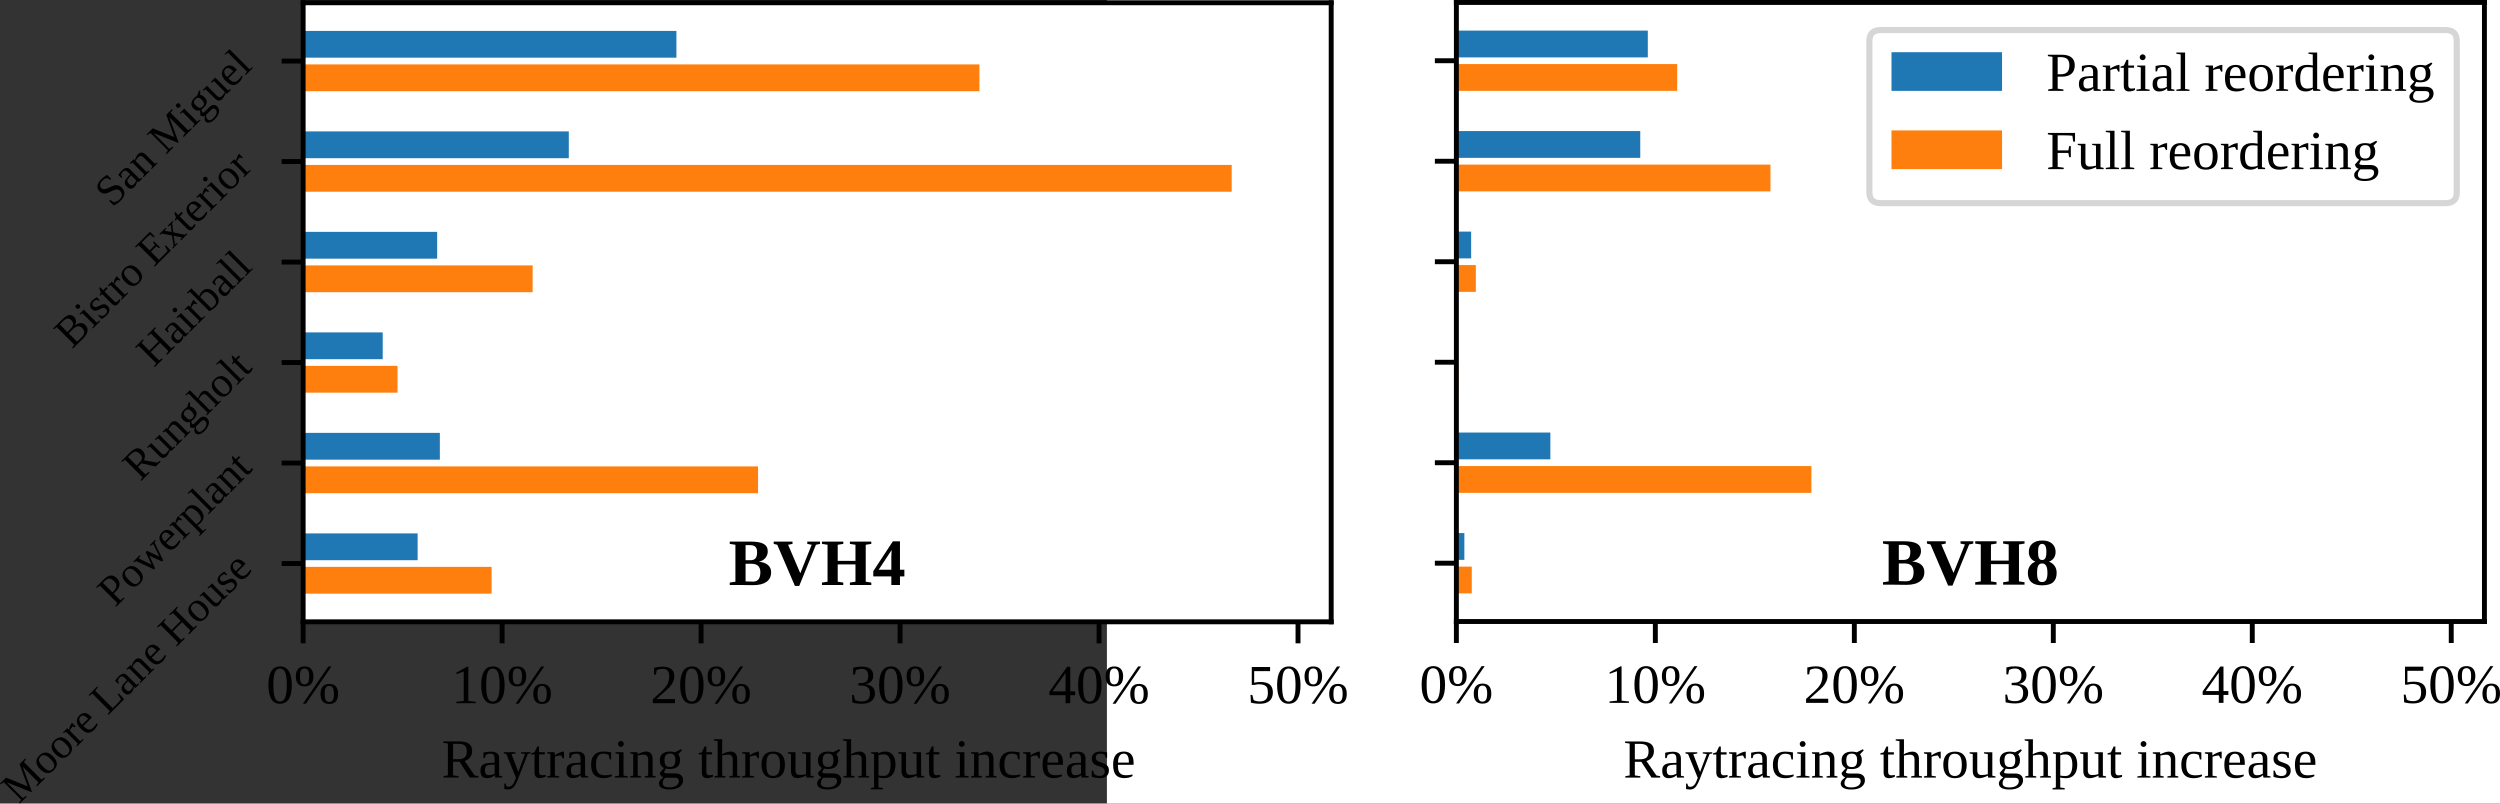 <?xml version="1.0" encoding="UTF-8" standalone="no"?>
<svg
   width="407.077pt"
   height="130.842pt"
   viewBox="0 0 407.077 130.842"
   version="1.1"
   id="svg349498"
   sodipodi:docname="reorder.svg"
   inkscape:version="1.2.2 (b0a8486541, 2022-12-01)"
   xmlns:inkscape="http://www.inkscape.org/namespaces/inkscape"
   xmlns:sodipodi="http://sodipodi.sourceforge.net/DTD/sodipodi-0.dtd"
   xmlns:xlink="http://www.w3.org/1999/xlink"
   xmlns="http://www.w3.org/2000/svg"
   xmlns:svg="http://www.w3.org/2000/svg">
  <rect x="0" y="0" width="407.077" height="130.842" fill="#333333" stroke="none"/>
  <sodipodi:namedview
     id="namedview349500"
     pagecolor="#ffffff"
     bordercolor="#000000"
     borderopacity="0.25"
     inkscape:showpageshadow="2"
     inkscape:pageopacity="0.0"
     inkscape:pagecheckerboard="0"
     inkscape:deskcolor="#d1d1d1"
     inkscape:document-units="pt"
     showgrid="false"
     inkscape:zoom="3.4488877"
     inkscape:cx="170.1998"
     inkscape:cy="148.88858"
     inkscape:window-width="1854"
     inkscape:window-height="1009"
     inkscape:window-x="66"
     inkscape:window-y="32"
     inkscape:window-maximized="1"
     inkscape:current-layer="svg349498"
     showguides="true">
    <sodipodi:guide
       position="259.024,4.228"
       orientation="0,-1"
       id="guide352938"
       inkscape:locked="false" />
  </sodipodi:namedview>
  <defs
     id="defs348786">
    <g
       id="g348709">
      <g
         id="glyph-0-0">
        <path
           d="m 4.156,-2.969 c 0,2.043 -0.648,3.062 -1.938,3.062 -0.617,0 -1.086,-0.258 -1.406,-0.781 C 0.5,-1.219 0.344,-1.977 0.344,-2.969 c 0,-0.977 0.156,-1.723 0.469,-2.234 0.32,-0.52 0.805,-0.781 1.453,-0.781 0.613,0 1.082,0.258 1.406,0.766 0.32,0.512 0.484,1.262 0.484,2.25 z m -0.812,0 c 0,-0.945 -0.09,-1.629 -0.266,-2.047 -0.18,-0.414 -0.465,-0.625 -0.859,-0.625 -0.375,0 -0.648,0.199 -0.812,0.594 -0.168,0.398 -0.25,1.09 -0.25,2.078 0,0.992 0.082,1.688 0.25,2.094 0.164,0.406 0.438,0.609 0.812,0.609 0.383,0 0.664,-0.207 0.844,-0.625 C 3.25,-1.316 3.344,-2.008 3.344,-2.969 Z m 0,0"
           id="path348542" />
      </g>
      <g
         id="glyph-0-1">
        <path
           d="M 1.938,0.094 H 1.453 l 4.156,-6.078 h 0.5 z M 3.172,-4.375 c 0,1.094 -0.484,1.641 -1.453,1.641 C 1.25,-2.734 0.895,-2.875 0.656,-3.156 0.426,-3.438 0.312,-3.844 0.312,-4.375 c 0,-1.07 0.477,-1.609 1.438,-1.609 0.457,0 0.805,0.137 1.047,0.406 0.25,0.273 0.375,0.672 0.375,1.203 z m -0.688,0 c 0,-0.445 -0.062,-0.77 -0.188,-0.969 -0.117,-0.207 -0.309,-0.312 -0.578,-0.312 -0.25,0 -0.438,0.102 -0.562,0.297 -0.117,0.188 -0.172,0.516 -0.172,0.984 0,0.48 0.055,0.82 0.172,1.016 0.125,0.199 0.312,0.297 0.562,0.297 0.258,0 0.453,-0.102 0.578,-0.312 0.125,-0.207 0.188,-0.539 0.188,-1 z M 7.188,-1.516 C 7.188,-0.422 6.707,0.125 5.75,0.125 c -0.48,0 -0.84,-0.141 -1.078,-0.422 -0.23,-0.281 -0.344,-0.688 -0.344,-1.219 0,-0.52 0.117,-0.922 0.359,-1.203 C 4.926,-3 5.285,-3.141 5.766,-3.141 c 0.469,0 0.82,0.137 1.062,0.406 0.238,0.273 0.359,0.68 0.359,1.219 z m -0.672,0 c 0,-0.445 -0.062,-0.773 -0.188,-0.984 -0.125,-0.207 -0.32,-0.312 -0.578,-0.312 -0.262,0 -0.449,0.102 -0.562,0.297 -0.117,0.199 -0.172,0.531 -0.172,1 0,0.48 0.055,0.82 0.172,1.016 0.113,0.199 0.301,0.297 0.562,0.297 0.258,0 0.453,-0.102 0.578,-0.312 0.125,-0.207 0.188,-0.539 0.188,-1 z m 0,0"
           id="path348545" />
      </g>
      <g
         id="glyph-0-2">
        <path
           d="m 2.75,-0.359 1.203,0.125 V 0 H 0.797 V -0.234 L 2,-0.359 V -5.156 L 0.812,-4.734 V -4.969 L 2.531,-5.938 H 2.75 Z m 0,0"
           id="path348548" />
      </g>
      <g
         id="glyph-0-3">
        <path
           d="M 4,0 H 0.391 v -0.641 l 0.828,-0.75 C 1.738,-1.848 2.117,-2.219 2.359,-2.5 c 0.25,-0.289 0.426,-0.586 0.531,-0.891 0.113,-0.301 0.172,-0.645 0.172,-1.031 0,-0.383 -0.09,-0.676 -0.266,-0.875 -0.168,-0.195 -0.449,-0.297 -0.844,-0.297 -0.156,0 -0.32,0.023 -0.484,0.062 -0.168,0.043 -0.312,0.102 -0.438,0.172 l -0.141,0.719 H 0.594 v -1.125 c 0.531,-0.125 0.984,-0.188 1.359,-0.188 0.645,0 1.129,0.137 1.453,0.406 0.32,0.262 0.484,0.637 0.484,1.125 0,0.336 -0.07,0.648 -0.203,0.938 -0.125,0.293 -0.32,0.586 -0.578,0.875 -0.262,0.281 -0.699,0.684 -1.312,1.203 C 1.535,-1.188 1.258,-0.941 0.969,-0.672 H 4 Z m 0,0"
           id="path348551" />
      </g>
      <g
         id="glyph-0-4">
        <path
           d="m 4.156,-1.609 c 0,0.531 -0.184,0.949 -0.547,1.25 C 3.242,-0.055 2.727,0.094 2.062,0.094 1.5,0.094 0.973,0.031 0.484,-0.094 l -0.047,-1.25 h 0.281 l 0.203,0.828 c 0.113,0.062 0.273,0.121 0.484,0.172 0.207,0.043 0.398,0.062 0.578,0.062 0.469,0 0.812,-0.102 1.031,-0.312 0.219,-0.207 0.328,-0.555 0.328,-1.047 0,-0.395 -0.105,-0.691 -0.312,-0.891 -0.199,-0.195 -0.512,-0.305 -0.938,-0.328 l -0.625,-0.031 V -3.25 l 0.625,-0.047 c 0.332,-0.02 0.578,-0.125 0.734,-0.312 0.156,-0.188 0.234,-0.469 0.234,-0.844 0,-0.395 -0.09,-0.68 -0.266,-0.859 -0.168,-0.188 -0.438,-0.281 -0.812,-0.281 -0.148,0 -0.309,0.023 -0.484,0.062 -0.168,0.043 -0.312,0.102 -0.438,0.172 l -0.156,0.719 H 0.609 v -1.125 c 0.289,-0.082 0.539,-0.133 0.75,-0.156 0.207,-0.02 0.414,-0.031 0.625,-0.031 1.258,0 1.891,0.48 1.891,1.438 0,0.418 -0.117,0.746 -0.344,0.984 C 3.312,-3.289 3,-3.141 2.594,-3.078 3.125,-3.023 3.516,-2.875 3.766,-2.625 4.023,-2.383 4.156,-2.047 4.156,-1.609 Z m 0,0"
           id="path348554" />
      </g>
      <g
         id="glyph-0-5">
        <path
           d="M 3.562,-1.297 V 0 H 2.797 v -1.297 h -2.625 V -1.875 l 2.875,-4.047 H 3.562 v 4 h 0.797 v 0.625 z M 2.797,-4.891 H 2.781 l -2.109,2.969 h 2.125 z m 0,0"
           id="path348557" />
      </g>
      <g
         id="glyph-0-6">
        <path
           d="m 2.125,-3.453 c 0.688,0 1.195,0.141 1.531,0.422 0.332,0.281 0.5,0.711 0.5,1.281 0,0.594 -0.184,1.055 -0.547,1.375 C 3.242,-0.062 2.727,0.094 2.062,0.094 1.5,0.094 1.004,0.031 0.578,-0.094 l -0.062,-1.25 H 0.812 l 0.203,0.828 c 0.125,0.074 0.273,0.133 0.453,0.172 0.188,0.043 0.359,0.062 0.516,0.062 0.469,0 0.812,-0.109 1.031,-0.328 0.219,-0.219 0.328,-0.582 0.328,-1.094 0,-0.363 -0.047,-0.641 -0.141,-0.828 C 3.109,-2.719 2.957,-2.852 2.75,-2.938 2.539,-3.031 2.266,-3.078 1.922,-3.078 c -0.262,0 -0.523,0.039 -0.781,0.109 H 0.719 v -2.922 h 2.984 v 0.672 h -2.594 v 1.875 C 1.43,-3.414 1.77,-3.453 2.125,-3.453 Z m 0,0"
           id="path348560" />
      </g>
      <g
         id="glyph-0-7">
        <path
           d="m 1.859,-2.578 v 2.219 L 2.75,-0.234 V 0 H 0.312 v -0.234 l 0.703,-0.125 v -5.188 l -0.75,-0.109 v -0.234 h 2.531 c 0.738,0 1.285,0.125 1.641,0.375 0.352,0.25 0.531,0.652 0.531,1.203 0,0.387 -0.109,0.727 -0.328,1.016 -0.211,0.281 -0.508,0.48 -0.891,0.594 l 1.609,2.344 0.625,0.125 V 0 h -1.406 l -1.656,-2.578 z m 2.234,-1.688 C 4.094,-4.711 3.984,-5.031 3.766,-5.219 3.547,-5.406 3.16,-5.5 2.609,-5.5 h -0.75 v 2.516 h 0.781 c 0.52,0 0.891,-0.094 1.109,-0.281 0.227,-0.195 0.344,-0.531 0.344,-1 z m 0,0"
           id="path348563" />
      </g>
      <g
         id="glyph-0-8">
        <path
           d="m 2.047,-4.219 c 0.445,0 0.773,0.094 0.984,0.281 0.219,0.18 0.328,0.461 0.328,0.844 V -0.312 L 3.875,-0.203 V 0 H 2.734 L 2.656,-0.406 c -0.336,0.336 -0.762,0.5 -1.281,0.5 -0.711,0 -1.062,-0.41 -1.062,-1.234 0,-0.281 0.051,-0.508 0.156,-0.688 0.113,-0.176 0.285,-0.312 0.516,-0.406 0.238,-0.094 0.582,-0.145 1.031,-0.156 L 2.625,-2.406 V -3.062 c 0,-0.281 -0.055,-0.488 -0.156,-0.625 -0.105,-0.133 -0.266,-0.203 -0.484,-0.203 -0.293,0 -0.559,0.07 -0.797,0.203 L 1.031,-3.172 H 0.797 V -4.062 c 0.469,-0.102 0.883,-0.156 1.25,-0.156 z M 2.625,-2.109 2.047,-2.094 C 1.66,-2.07 1.395,-1.992 1.25,-1.859 c -0.137,0.137 -0.203,0.367 -0.203,0.688 0,0.523 0.207,0.781 0.625,0.781 0.195,0 0.367,-0.02 0.516,-0.062 0.145,-0.051 0.289,-0.113 0.438,-0.188 z m 0,0"
           id="path348566" />
      </g>
      <g
         id="glyph-0-9">
        <path
           d="M 0.875,1.938 C 0.645,1.938 0.422,1.91 0.203,1.859 V 0.969 H 0.406 L 0.547,1.391 C 0.641,1.461 0.766,1.5 0.922,1.5 1.078,1.5 1.219,1.453 1.344,1.359 1.477,1.273 1.598,1.145 1.703,0.969 1.805,0.801 1.941,0.492 2.109,0.047 L 0.531,-3.828 0.109,-3.938 V -4.125 H 2.031 v 0.188 L 1.375,-3.812 2.484,-0.922 3.578,-3.828 2.922,-3.938 V -4.125 H 4.469 v 0.188 l -0.438,0.094 -1.609,4.109 c -0.188,0.477 -0.355,0.82 -0.5,1.031 C 1.785,1.516 1.629,1.676 1.453,1.781 1.285,1.883 1.094,1.938 0.875,1.938 Z m 0,0"
           id="path348569" />
      </g>
      <g
         id="glyph-0-10">
        <path
           d="m 1.469,0.094 c -0.281,0 -0.496,-0.086 -0.641,-0.25 C 0.691,-0.32 0.625,-0.555 0.625,-0.859 v -2.906 H 0.094 v -0.188 L 0.641,-4.125 l 0.438,-0.938 h 0.281 v 0.938 h 0.938 v 0.359 h -0.938 V -0.938 c 0,0.188 0.039,0.328 0.125,0.422 0.094,0.094 0.207,0.141 0.344,0.141 0.164,0 0.375,-0.02 0.625,-0.062 v 0.281 C 2.348,-0.082 2.195,-0.023 2,0.016 1.812,0.066 1.633,0.094 1.469,0.094 Z m 0,0"
           id="path348572" />
      </g>
      <g
         id="glyph-0-11">
        <path
           d="M 2.922,-4.234 V -3.125 h -0.188 L 2.469,-3.609 c -0.148,0 -0.32,0.023 -0.516,0.062 -0.199,0.043 -0.371,0.094 -0.516,0.156 V -0.312 l 0.703,0.109 V 0 H 0.188 V -0.203 L 0.703,-0.312 V -3.828 L 0.188,-3.938 V -4.125 h 1.203 l 0.031,0.516 c 0.176,-0.156 0.414,-0.297 0.719,-0.422 0.301,-0.133 0.539,-0.203 0.719,-0.203 z m 0,0"
           id="path348575" />
      </g>
      <g
         id="glyph-0-12">
        <path
           d="M 3.719,-0.25 C 3.57,-0.145 3.375,-0.062 3.125,0 2.875,0.062 2.613,0.094 2.344,0.094 c -1.336,0 -2,-0.727 -2,-2.188 0,-0.688 0.164,-1.211 0.5,-1.578 0.344,-0.375 0.836,-0.562 1.484,-0.562 0.383,0 0.812,0.043 1.281,0.125 v 1.156 H 3.375 L 3.188,-3.688 c -0.242,-0.133 -0.531,-0.203 -0.875,-0.203 -0.781,0 -1.172,0.602 -1.172,1.797 0,0.617 0.113,1.059 0.344,1.328 0.238,0.262 0.613,0.391 1.125,0.391 0.426,0 0.797,-0.047 1.109,-0.141 z m 0,0"
           id="path348578" />
      </g>
      <g
         id="glyph-0-13">
        <path
           d="m 1.672,-5.484 c 0,0.137 -0.047,0.25 -0.141,0.344 C 1.438,-5.047 1.32,-5 1.188,-5 1.062,-5 0.953,-5.047 0.859,-5.141 0.766,-5.234 0.719,-5.348 0.719,-5.484 c 0,-0.125 0.047,-0.234 0.141,-0.328 0.094,-0.094 0.203,-0.141 0.328,-0.141 0.133,0 0.25,0.047 0.344,0.141 0.094,0.094 0.141,0.203 0.141,0.328 z M 1.625,-0.312 2.328,-0.203 V 0 H 0.188 V -0.203 L 0.891,-0.312 V -3.828 L 0.312,-3.938 V -4.125 H 1.625 Z m 0,0"
           id="path348581" />
      </g>
      <g
         id="glyph-0-14">
        <path
           d="m 1.422,-3.797 c 0.227,-0.125 0.469,-0.227 0.719,-0.312 0.258,-0.082 0.473,-0.125 0.641,-0.125 0.352,0 0.617,0.105 0.797,0.312 0.188,0.211 0.281,0.508 0.281,0.891 v 2.719 l 0.5,0.109 V 0 h -1.781 v -0.203 l 0.562,-0.109 v -2.625 c 0,-0.25 -0.062,-0.441 -0.188,-0.578 -0.117,-0.145 -0.297,-0.219 -0.547,-0.219 -0.262,0 -0.586,0.047 -0.969,0.141 v 3.281 l 0.547,0.109 V 0 h -1.781 v -0.203 l 0.5,-0.109 v -3.516 l -0.5,-0.109 V -4.125 h 1.188 z m 0,0"
           id="path348584" />
      </g>
      <g
         id="glyph-0-15">
        <path
           d="m 3.828,-2.828 c 0,0.48 -0.148,0.84 -0.438,1.078 -0.281,0.242 -0.688,0.359 -1.219,0.359 -0.242,0 -0.465,-0.02 -0.672,-0.062 L 1.219,-0.875 c 0.008,0.055 0.066,0.102 0.172,0.141 0.113,0.043 0.25,0.062 0.406,0.062 h 1.219 C 3.461,-0.672 3.789,-0.57 4,-0.375 4.219,-0.188 4.328,0.078 4.328,0.422 4.328,0.734 4.238,1 4.062,1.219 3.895,1.445 3.645,1.625 3.312,1.75 2.988,1.875 2.586,1.938 2.109,1.938 1.547,1.938 1.117,1.848 0.828,1.672 0.535,1.504 0.391,1.258 0.391,0.938 c 0,-0.148 0.051,-0.297 0.156,-0.453 C 0.648,0.336 0.844,0.16 1.125,-0.047 0.957,-0.098 0.816,-0.191 0.703,-0.328 0.586,-0.461 0.531,-0.609 0.531,-0.766 l 0.688,-0.781 c -0.461,-0.219 -0.688,-0.645 -0.688,-1.281 0,-0.445 0.141,-0.789 0.422,-1.031 0.289,-0.25 0.707,-0.375 1.25,-0.375 0.113,0 0.254,0.012 0.422,0.031 0.164,0.023 0.297,0.047 0.391,0.078 l 0.969,-0.5 0.156,0.188 -0.609,0.641 c 0.195,0.219 0.297,0.543 0.297,0.969 z M 3.641,0.562 c 0,-0.168 -0.055,-0.297 -0.156,-0.391 C 3.379,0.078 3.227,0.031 3.031,0.031 H 1.422 C 1.297,0.133 1.191,0.266 1.109,0.422 1.035,0.586 1,0.742 1,0.891 c 0,0.25 0.086,0.426 0.266,0.531 0.188,0.113 0.469,0.172 0.844,0.172 0.488,0 0.863,-0.094 1.125,-0.281 0.27,-0.18 0.406,-0.43 0.406,-0.75 z M 2.188,-1.719 c 0.312,0 0.535,-0.086 0.672,-0.266 0.133,-0.188 0.203,-0.469 0.203,-0.844 0,-0.383 -0.074,-0.66 -0.219,-0.828 -0.137,-0.164 -0.355,-0.25 -0.656,-0.25 -0.305,0 -0.527,0.086 -0.672,0.25 -0.148,0.168 -0.219,0.445 -0.219,0.828 0,0.387 0.066,0.668 0.203,0.844 0.145,0.18 0.375,0.266 0.688,0.266 z m 0,0"
           id="path348587" />
      </g>
      <g
         id="glyph-0-16" />
      <g
         id="glyph-0-17">
        <path
           d="m 1.438,-4.453 c 0,0.305 -0.012,0.523 -0.031,0.656 0.207,-0.125 0.441,-0.227 0.703,-0.312 0.27,-0.082 0.5,-0.125 0.688,-0.125 0.352,0 0.617,0.105 0.797,0.312 0.188,0.211 0.281,0.508 0.281,0.891 v 2.719 l 0.5,0.109 V 0 H 2.609 V -0.203 L 3.156,-0.312 v -2.656 c 0,-0.508 -0.246,-0.766 -0.734,-0.766 -0.273,0 -0.602,0.047 -0.984,0.141 v 3.281 l 0.547,0.109 V 0 H 0.188 V -0.203 L 0.703,-0.312 v -5.625 L 0.094,-6.047 V -6.25 H 1.438 Z m 0,0"
           id="path348591" />
      </g>
      <g
         id="glyph-0-18">
        <path
           d="m 4.156,-2.094 c 0,1.461 -0.648,2.188 -1.938,2.188 -0.617,0 -1.086,-0.188 -1.406,-0.562 -0.312,-0.375 -0.469,-0.914 -0.469,-1.625 0,-0.695 0.156,-1.227 0.469,-1.594 0.32,-0.363 0.805,-0.547 1.453,-0.547 0.625,0 1.094,0.184 1.406,0.547 0.32,0.355 0.484,0.887 0.484,1.594 z m -0.797,0 c 0,-0.625 -0.094,-1.078 -0.281,-1.359 -0.18,-0.289 -0.465,-0.438 -0.859,-0.438 -0.387,0 -0.664,0.137 -0.828,0.406 -0.168,0.273 -0.25,0.734 -0.25,1.391 0,0.668 0.082,1.141 0.25,1.422 0.176,0.273 0.453,0.406 0.828,0.406 0.383,0 0.672,-0.141 0.859,-0.422 0.188,-0.289 0.281,-0.758 0.281,-1.406 z m 0,0"
           id="path348594" />
      </g>
      <g
         id="glyph-0-19">
        <path
           d="m 1.375,-1.172 c 0,0.5 0.234,0.75 0.703,0.75 0.363,0 0.703,-0.047 1.016,-0.141 V -3.828 L 2.469,-3.938 V -4.125 h 1.359 v 3.812 L 4.344,-0.203 V 0 H 3.141 l -0.031,-0.328 c -0.211,0.117 -0.449,0.215 -0.719,0.297 -0.273,0.082 -0.5,0.125 -0.688,0.125 -0.711,0 -1.062,-0.406 -1.062,-1.219 V -3.828 L 0.125,-3.938 V -4.125 h 1.25 z m 0,0"
           id="path348597" />
      </g>
      <g
         id="glyph-0-20">
        <path
           d="M 0.672,-3.828 0.203,-3.938 V -4.125 h 1.156 v 0.234 c 0.125,-0.102 0.289,-0.188 0.5,-0.25 0.207,-0.062 0.414,-0.094 0.625,-0.094 0.531,0 0.941,0.184 1.234,0.547 0.289,0.367 0.438,0.891 0.438,1.578 0,0.699 -0.164,1.242 -0.484,1.625 C 3.359,-0.098 2.906,0.094 2.312,0.094 c -0.336,0 -0.652,-0.039 -0.953,-0.109 0.02,0.219 0.031,0.383 0.031,0.5 v 1.125 l 0.719,0.094 v 0.219 h -1.969 v -0.219 l 0.531,-0.094 z m 2.688,1.719 c 0,-0.562 -0.094,-0.977 -0.281,-1.25 C 2.898,-3.641 2.625,-3.781 2.25,-3.781 c -0.344,0 -0.633,0.047 -0.859,0.141 v 3.312 c 0.258,0.043 0.547,0.062 0.859,0.062 0.738,0 1.109,-0.613 1.109,-1.844 z m 0,0"
           id="path348600" />
      </g>
      <g
         id="glyph-0-21">
        <path
           d="M 1.141,-2.078 V -2 c 0,0.406 0.039,0.727 0.125,0.953 0.094,0.219 0.234,0.387 0.422,0.5 0.188,0.117 0.43,0.172 0.734,0.172 0.156,0 0.344,-0.008 0.562,-0.031 0.219,-0.031 0.395,-0.062 0.531,-0.094 v 0.25 C 3.379,-0.156 3.188,-0.07 2.938,0 2.695,0.062 2.453,0.094 2.203,0.094 c -0.637,0 -1.105,-0.172 -1.406,-0.516 -0.293,-0.352 -0.438,-0.91 -0.438,-1.672 0,-0.719 0.145,-1.254 0.438,-1.609 0.301,-0.352 0.734,-0.531 1.297,-0.531 1.062,0 1.594,0.602 1.594,1.797 v 0.359 z m 0.953,-1.812 c -0.305,0 -0.539,0.125 -0.703,0.375 C 1.234,-3.273 1.156,-2.914 1.156,-2.438 h 1.766 c 0,-0.52 -0.07,-0.891 -0.203,-1.109 -0.137,-0.227 -0.344,-0.344 -0.625,-0.344 z m 0,0"
           id="path348603" />
      </g>
      <g
         id="glyph-0-22">
        <path
           d="m 3.172,-1.156 c 0,0.406 -0.133,0.719 -0.391,0.938 -0.25,0.211 -0.633,0.312 -1.141,0.312 -0.211,0 -0.438,-0.027 -0.688,-0.078 C 0.711,-0.023 0.52,-0.07 0.375,-0.125 v -1.016 h 0.203 l 0.219,0.578 c 0.219,0.199 0.5,0.297 0.844,0.297 C 2.211,-0.266 2.5,-0.504 2.5,-0.984 2.5,-1.348 2.273,-1.602 1.828,-1.75 L 1.438,-1.875 C 1.145,-1.977 0.93,-2.078 0.797,-2.172 0.66,-2.273 0.555,-2.398 0.484,-2.547 0.41,-2.691 0.375,-2.863 0.375,-3.062 c 0,-0.363 0.117,-0.648 0.359,-0.859 0.25,-0.207 0.586,-0.312 1.016,-0.312 0.301,0 0.676,0.043 1.125,0.125 v 0.906 H 2.672 L 2.484,-3.688 C 2.328,-3.82 2.082,-3.891 1.75,-3.891 c -0.242,0 -0.422,0.062 -0.547,0.188 -0.117,0.117 -0.172,0.273 -0.172,0.469 0,0.168 0.051,0.309 0.156,0.422 0.113,0.117 0.285,0.211 0.516,0.281 0.426,0.148 0.707,0.258 0.844,0.328 0.133,0.062 0.25,0.148 0.344,0.25 0.094,0.094 0.16,0.203 0.203,0.328 0.051,0.125 0.078,0.281 0.078,0.469 z m 0,0"
           id="path348606" />
      </g>
      <g
         id="glyph-0-23">
        <path
           d="m 3.766,-4.156 c 0,-0.477 -0.117,-0.82 -0.344,-1.031 C 3.203,-5.395 2.828,-5.5 2.297,-5.5 h -0.438 v 2.797 h 0.469 c 0.488,0 0.848,-0.113 1.078,-0.344 0.238,-0.227 0.359,-0.598 0.359,-1.109 z m -1.906,1.844 v 1.953 l 0.938,0.125 V 0 H 0.312 v -0.234 l 0.703,-0.125 v -5.188 l -0.75,-0.109 v -0.234 h 2.219 c 1.438,0 2.156,0.578 2.156,1.734 0,0.605 -0.184,1.062 -0.547,1.375 -0.367,0.312 -0.887,0.469 -1.562,0.469 z m 0,0"
           id="path348609" />
      </g>
      <g
         id="glyph-0-24">
        <path
           d="m 1.609,-0.312 0.719,0.109 V 0 H 0.188 V -0.203 L 0.891,-0.312 v -5.625 L 0.188,-6.047 V -6.25 h 1.422 z m 0,0"
           id="path348612" />
      </g>
      <g
         id="glyph-0-25">
        <path
           d="m 3.172,-0.312 c -0.324,0.273 -0.711,0.406 -1.156,0.406 -1.125,0 -1.688,-0.707 -1.688,-2.125 0,-0.719 0.156,-1.266 0.469,-1.641 0.32,-0.375 0.797,-0.562 1.422,-0.562 0.312,0 0.629,0.031 0.953,0.094 C 3.16,-4.234 3.156,-4.477 3.156,-4.875 V -5.938 L 2.453,-6.047 V -6.25 H 3.875 v 5.938 l 0.516,0.109 V 0 h -1.156 z m -2.062,-1.719 c 0,0.562 0.094,0.98 0.281,1.25 0.188,0.273 0.477,0.406 0.875,0.406 0.32,0 0.617,-0.055 0.891,-0.172 V -3.812 C 2.895,-3.852 2.598,-3.875 2.266,-3.875 c -0.773,0 -1.156,0.617 -1.156,1.844 z m 0,0"
           id="path348615" />
      </g>
      <g
         id="glyph-0-26">
        <path
           d="m 1.859,-2.641 v 2.281 l 0.984,0.125 V 0 H 0.312 v -0.234 l 0.703,-0.125 v -5.188 l -0.75,-0.109 V -5.891 H 4.688 v 1.406 H 4.391 L 4.25,-5.438 C 3.914,-5.477 3.441,-5.5 2.828,-5.5 h -0.969 v 2.453 H 3.594 L 3.734,-3.75 H 4 v 1.812 H 3.734 L 3.594,-2.641 Z m 0,0"
           id="path348618" />
      </g>
      <g
         id="glyph-1-0">
        <path
           d="M -0.547,-1.203 -0.375,-1.375 0.141,-1.016 c 0.125,0.023 0.289,-0.008 0.5,-0.094 0.219,-0.094 0.395,-0.207 0.531,-0.344 0.227,-0.227 0.344,-0.461 0.344,-0.703 0.008,-0.25 -0.086,-0.473 -0.281,-0.672 C 1.117,-2.941 1,-3.016 0.875,-3.047 c -0.125,-0.031 -0.258,-0.031 -0.391,0 -0.137,0.031 -0.273,0.078 -0.406,0.141 -0.133,0.062 -0.27,0.133 -0.406,0.203 -0.145,0.062 -0.289,0.125 -0.438,0.188 -0.156,0.055 -0.305,0.09 -0.453,0.109 C -1.375,-2.395 -1.523,-2.414 -1.672,-2.469 -1.816,-2.52 -1.969,-2.625 -2.125,-2.781 c -0.258,-0.258 -0.363,-0.555 -0.312,-0.891 0.043,-0.344 0.234,-0.688 0.578,-1.031 0.273,-0.27 0.594,-0.52 0.969,-0.75 L -0.219,-4.781 -0.375,-4.625 -0.859,-4.922 C -1.141,-4.891 -1.406,-4.75 -1.656,-4.5 -1.863,-4.289 -1.984,-4.078 -2.016,-3.859 -2.055,-3.648 -2,-3.469 -1.844,-3.312 -1.738,-3.207 -1.625,-3.145 -1.5,-3.125 c 0.125,0.023 0.25,0.016 0.375,-0.016 0.125,-0.031 0.262,-0.078 0.406,-0.141 0.137,-0.07 0.277,-0.141 0.422,-0.203 0.137,-0.07 0.277,-0.133 0.422,-0.188 0.156,-0.062 0.305,-0.094 0.453,-0.094 C 0.734,-3.773 0.883,-3.75 1.031,-3.688 1.188,-3.633 1.344,-3.531 1.5,-3.375 1.812,-3.062 1.957,-2.723 1.938,-2.359 1.914,-1.992 1.727,-1.633 1.375,-1.281 1.207,-1.113 1.02,-0.957 0.812,-0.812 0.602,-0.664 0.398,-0.547 0.203,-0.453 Z m 0,0"
           id="path348621" />
      </g>
      <g
         id="glyph-1-1">
        <path
           d="m -1.188,-3.438 c 0.242,-0.238 0.469,-0.367 0.688,-0.391 0.219,-0.02 0.434,0.074 0.641,0.281 l 1.531,1.531 0.344,-0.219 L 2.125,-2.125 1.5,-1.5 1.219,-1.688 c 0.008,0.367 -0.133,0.695 -0.422,0.984 -0.387,0.387 -0.801,0.355 -1.25,-0.094 -0.145,-0.145 -0.238,-0.301 -0.281,-0.469 -0.039,-0.164 -0.023,-0.336 0.047,-0.516 0.074,-0.176 0.234,-0.391 0.484,-0.641 L 0.125,-2.781 -0.219,-3.125 c -0.156,-0.156 -0.301,-0.238 -0.438,-0.25 -0.145,-0.02 -0.273,0.027 -0.391,0.141 -0.164,0.168 -0.27,0.355 -0.312,0.562 l 0.188,0.344 -0.141,0.141 -0.5,-0.5 c 0.219,-0.301 0.43,-0.551 0.625,-0.75 z m 1.484,0.828 -0.328,0.328 c -0.195,0.219 -0.297,0.406 -0.297,0.562 0,0.156 0.09,0.324 0.266,0.5 0.281,0.281 0.535,0.309 0.766,0.078 0.102,-0.102 0.188,-0.207 0.25,-0.312 C 1.016,-1.555 1.062,-1.676 1.094,-1.812 Z m 0,0"
           id="path348624" />
      </g>
      <g
         id="glyph-1-2">
        <path
           d="m -1.312,-2.875 c 0.055,-0.195 0.133,-0.383 0.234,-0.562 0.094,-0.188 0.188,-0.328 0.281,-0.422 0.199,-0.195 0.406,-0.285 0.625,-0.266 0.207,0.012 0.414,0.121 0.625,0.328 l 1.5,1.5 L 2.281,-2.5 2.391,-2.391 1.422,-1.422 1.312,-1.531 1.547,-1.891 0.094,-3.344 c -0.133,-0.133 -0.27,-0.207 -0.406,-0.219 -0.145,-0.02 -0.285,0.039 -0.422,0.172 -0.145,0.148 -0.301,0.355 -0.469,0.625 l 1.812,1.812 0.375,-0.25 L 1.094,-1.094 0.109,-0.109 0,-0.219 0.219,-0.562 -1.703,-2.484 -2.062,-2.281 l -0.109,-0.109 0.656,-0.656 z m 0,0"
           id="path348627" />
      </g>
      <g
         id="glyph-1-3" />
      <g
         id="glyph-1-4">
        <path
           d="M 2.094,-2.094 2,-2 -1.969,-3.594 0.609,-1.016 1.125,-1.375 1.25,-1.25 l -1.109,1.109 -0.125,-0.125 0.344,-0.5 -2.844,-2.844 -0.484,0.359 -0.125,-0.125 0.984,-0.984 3.516,1.422 -1.312,-3.625 0.922,-0.922 0.125,0.125 -0.344,0.469 2.844,2.844 L 4.125,-4.375 4.25,-4.25 2.938,-2.938 2.812,-3.062 3.172,-3.578 0.594,-6.156 Z m 0,0"
           id="path348631" />
      </g>
      <g
         id="glyph-1-5">
        <path
           d="m -2.094,-3.938 c 0.074,0.074 0.109,0.164 0.109,0.266 0,0.105 -0.035,0.195 -0.109,0.266 -0.07,0.074 -0.16,0.109 -0.266,0.109 -0.102,0 -0.191,-0.035 -0.266,-0.109 -0.07,-0.07 -0.109,-0.16 -0.109,-0.266 0,-0.102 0.039,-0.191 0.109,-0.266 0.074,-0.07 0.164,-0.109 0.266,-0.109 0.105,0 0.195,0.039 0.266,0.109 z m 2.812,2.875 0.453,-0.328 0.109,0.109 -1.188,1.188 L -0.016,-0.203 0.312,-0.656 -1.609,-2.578 -2,-2.344 l -0.109,-0.109 0.719,-0.719 z m 0,0"
           id="path348634" />
      </g>
      <g
         id="glyph-1-6">
        <path
           d="m 0.531,-3.656 c 0.27,0.273 0.395,0.547 0.375,0.828 -0.023,0.281 -0.184,0.574 -0.484,0.875 -0.125,0.125 -0.258,0.234 -0.391,0.328 l 0.156,0.469 c 0.039,0.023 0.098,0.023 0.172,0 C 0.441,-1.188 0.531,-1.25 0.625,-1.344 l 0.672,-0.672 c 0.238,-0.238 0.469,-0.363 0.688,-0.375 0.227,-0.02 0.438,0.062 0.625,0.25 0.164,0.168 0.266,0.359 0.297,0.578 0.031,0.219 -0.012,0.461 -0.125,0.719 -0.105,0.25 -0.289,0.508 -0.547,0.766 C 1.93,0.223 1.645,0.406 1.375,0.469 1.113,0.539 0.895,0.488 0.719,0.312 0.633,0.227 0.582,0.113 0.562,-0.031 0.539,-0.176 0.555,-0.379 0.609,-0.641 c -0.125,0.062 -0.262,0.094 -0.406,0.094 -0.137,-0.008 -0.25,-0.062 -0.344,-0.156 l -0.031,-0.812 c -0.383,0.137 -0.754,0.027 -1.109,-0.328 -0.238,-0.238 -0.344,-0.504 -0.312,-0.797 0.023,-0.301 0.184,-0.602 0.484,-0.906 0.055,-0.051 0.133,-0.117 0.234,-0.203 0.105,-0.082 0.188,-0.145 0.25,-0.188 l 0.266,-0.797 0.203,0.016 v 0.688 c 0.227,0.023 0.457,0.148 0.688,0.375 z M 2.312,-1.688 C 2.219,-1.781 2.113,-1.82 2,-1.812 c -0.105,0 -0.211,0.055 -0.312,0.156 l -0.891,0.891 c -0.012,0.117 0.004,0.242 0.047,0.375 0.039,0.137 0.102,0.246 0.188,0.328 0.145,0.145 0.297,0.195 0.453,0.156 0.156,-0.043 0.336,-0.164 0.547,-0.375 C 2.301,-0.551 2.457,-0.805 2.5,-1.047 2.551,-1.297 2.488,-1.508 2.312,-1.688 Z M 0.25,-2.156 c 0.164,-0.164 0.234,-0.332 0.203,-0.5 C 0.43,-2.832 0.316,-3.023 0.109,-3.234 -0.098,-3.441 -0.281,-3.551 -0.438,-3.562 c -0.164,-0.02 -0.332,0.055 -0.5,0.219 -0.164,0.168 -0.242,0.336 -0.234,0.5 0.012,0.168 0.121,0.355 0.328,0.562 0.219,0.219 0.418,0.34 0.594,0.359 0.168,0.012 0.332,-0.066 0.5,-0.234 z m 0,0"
           id="path348637" />
      </g>
      <g
         id="glyph-1-7">
        <path
           d="M 0.094,-1.406 C 0.375,-1.125 0.645,-1.113 0.906,-1.375 1.113,-1.582 1.273,-1.797 1.391,-2.016 L -0.391,-3.797 -0.812,-3.531 -0.922,-3.641 -0.188,-4.375 1.922,-2.266 2.281,-2.5 2.391,-2.391 1.719,-1.719 1.531,-1.906 c -0.062,0.188 -0.148,0.383 -0.25,0.578 -0.105,0.199 -0.203,0.344 -0.297,0.438 -0.387,0.387 -0.805,0.355 -1.25,-0.094 l -1.469,-1.469 -0.375,0.219 -0.109,-0.109 0.688,-0.688 z m 0,0"
           id="path348640" />
      </g>
      <g
         id="glyph-1-8">
        <path
           d="m -0.516,-1.766 0.031,0.031 c 0.23,0.23 0.43,0.387 0.594,0.469 0.176,0.074 0.348,0.09 0.516,0.047 0.164,-0.039 0.336,-0.148 0.516,-0.328 0.07,-0.07 0.16,-0.176 0.266,-0.312 0.113,-0.145 0.195,-0.266 0.25,-0.359 L 1.812,-2.062 c -0.031,0.117 -0.102,0.262 -0.203,0.438 -0.094,0.168 -0.211,0.32 -0.344,0.453 -0.355,0.355 -0.711,0.523 -1.062,0.5 -0.344,-0.031 -0.727,-0.258 -1.156,-0.688 -0.395,-0.395 -0.602,-0.77 -0.625,-1.125 -0.031,-0.363 0.105,-0.695 0.406,-1 0.574,-0.57 1.188,-0.531 1.844,0.125 L 0.875,-3.156 Z m -0.469,-1.531 c -0.164,0.168 -0.227,0.367 -0.188,0.594 0.043,0.23 0.195,0.477 0.453,0.734 l 0.984,-0.984 c -0.281,-0.281 -0.52,-0.441 -0.719,-0.484 -0.207,-0.051 -0.383,-0.004 -0.531,0.141 z m 0,0"
           id="path348643" />
      </g>
      <g
         id="glyph-1-9">
        <path
           d="M 0.719,-1.062 1.172,-1.391 1.281,-1.281 0.094,-0.094 -0.016,-0.203 0.312,-0.656 -2.781,-3.75 -3.234,-3.422 -3.344,-3.531 -2.547,-4.328 Z m 0,0"
           id="path348646" />
      </g>
      <g
         id="glyph-1-10">
        <path
           d="m -0.141,-4.766 c -0.195,-0.195 -0.406,-0.281 -0.625,-0.25 -0.219,0.031 -0.461,0.184 -0.734,0.453 l -0.5,0.5 1.234,1.234 0.531,-0.531 c 0.25,-0.25 0.383,-0.488 0.406,-0.719 0.02,-0.227 -0.086,-0.457 -0.312,-0.688 z m 1.781,1.281 C 1.41,-3.711 1.164,-3.801 0.906,-3.75 c -0.25,0.043 -0.543,0.23 -0.875,0.562 L -0.547,-2.609 0.812,-1.25 C 1.039,-1.457 1.281,-1.688 1.531,-1.938 1.801,-2.207 1.945,-2.469 1.969,-2.719 2,-2.977 1.891,-3.234 1.641,-3.484 Z m -1.5,3.344 -0.125,-0.125 0.344,-0.5 -2.844,-2.844 -0.484,0.359 -0.125,-0.125 1.484,-1.484 c 0.418,-0.414 0.781,-0.656 1.094,-0.719 0.305,-0.07 0.586,0.027 0.859,0.297 0.176,0.18 0.273,0.391 0.297,0.641 0.02,0.25 -0.055,0.512 -0.219,0.781 0.32,-0.258 0.629,-0.398 0.922,-0.422 0.301,-0.031 0.566,0.07 0.797,0.297 0.301,0.305 0.426,0.641 0.375,1.016 -0.055,0.375 -0.289,0.773 -0.703,1.188 l -1.047,1.016 z m 0,0"
           id="path348649" />
      </g>
      <g
         id="glyph-1-11">
        <path
           d="M 1.109,-2.391 C 1.336,-2.16 1.438,-1.914 1.406,-1.656 1.375,-1.395 1.223,-1.129 0.953,-0.859 c -0.117,0.117 -0.25,0.23 -0.406,0.344 -0.156,0.117 -0.293,0.199 -0.406,0.25 l -0.562,-0.562 0.125,-0.125 L 0.125,-0.75 c 0.238,-0.008 0.453,-0.109 0.641,-0.297 0.312,-0.312 0.332,-0.602 0.062,-0.875 C 0.629,-2.117 0.363,-2.133 0.031,-1.969 l -0.266,0.141 C -0.453,-1.711 -0.625,-1.645 -0.75,-1.625 c -0.133,0.012 -0.258,0 -0.375,-0.031 C -1.25,-1.695 -1.367,-1.773 -1.484,-1.891 -1.68,-2.086 -1.77,-2.312 -1.75,-2.562 c 0.023,-0.25 0.152,-0.492 0.391,-0.734 0.156,-0.156 0.387,-0.332 0.688,-0.531 l 0.5,0.5 -0.109,0.109 -0.359,-0.172 c -0.176,0.012 -0.352,0.105 -0.531,0.281 -0.133,0.137 -0.203,0.273 -0.203,0.406 0,0.137 0.055,0.258 0.156,0.359 0.094,0.094 0.203,0.141 0.328,0.141 0.125,0 0.273,-0.039 0.438,-0.125 0.324,-0.156 0.535,-0.25 0.641,-0.281 0.113,-0.039 0.223,-0.062 0.328,-0.062 0.102,0 0.203,0.023 0.297,0.062 0.094,0.043 0.191,0.117 0.297,0.219 z m 0,0"
           id="path348652" />
      </g>
      <g
         id="glyph-1-12">
        <path
           d="m 0.859,-0.766 c -0.156,0.156 -0.324,0.23 -0.5,0.219 C 0.191,-0.566 0.031,-0.656 -0.125,-0.812 L -1.719,-2.406 -2.016,-2.109 -2.125,-2.219 -1.922,-2.641 -2.188,-3.375 l 0.156,-0.156 0.5,0.5 0.516,-0.516 0.219,0.219 -0.516,0.516 1.547,1.547 c 0.102,0.105 0.203,0.164 0.297,0.172 0.102,0 0.191,-0.035 0.266,-0.109 C 0.898,-1.305 1,-1.438 1.094,-1.594 L 1.25,-1.438 c 0,0.105 -0.047,0.227 -0.141,0.359 -0.086,0.125 -0.168,0.23 -0.25,0.312 z m 0,0"
           id="path348655" />
      </g>
      <g
         id="glyph-1-13">
        <path
           d="m -0.719,-3.938 0.609,0.609 -0.109,0.109 -0.406,-0.125 c -0.082,0.086 -0.164,0.195 -0.25,0.328 -0.094,0.125 -0.16,0.25 -0.203,0.375 l 1.688,1.688 0.469,-0.344 L 1.188,-1.188 0.094,-0.094 -0.016,-0.203 0.219,-0.562 l -1.922,-1.922 -0.375,0.219 L -2.188,-2.375 l 0.672,-0.672 0.312,0.281 c 0.012,-0.176 0.062,-0.383 0.156,-0.625 0.094,-0.238 0.188,-0.406 0.281,-0.5 z m 0,0"
           id="path348658" />
      </g>
      <g
         id="glyph-1-14">
        <path
           d="m 1.125,-3.438 c 0.801,0.805 0.848,1.559 0.141,2.266 -0.344,0.344 -0.703,0.5 -1.078,0.469 -0.375,-0.031 -0.758,-0.242 -1.156,-0.641 -0.375,-0.375 -0.578,-0.75 -0.609,-1.125 -0.031,-0.375 0.133,-0.738 0.484,-1.094 0.344,-0.344 0.703,-0.504 1.078,-0.484 0.375,0.023 0.754,0.227 1.141,0.609 z m -0.422,0.422 c -0.344,-0.344 -0.648,-0.539 -0.906,-0.594 -0.258,-0.051 -0.5,0.031 -0.719,0.25 -0.207,0.211 -0.281,0.438 -0.219,0.688 0.055,0.242 0.258,0.539 0.609,0.891 0.375,0.375 0.68,0.594 0.922,0.656 0.25,0.055 0.477,-0.023 0.688,-0.234 C 1.297,-1.578 1.375,-1.816 1.312,-2.078 1.258,-2.348 1.055,-2.66 0.703,-3.016 Z m 0,0"
           id="path348661" />
      </g>
      <g
         id="glyph-1-15">
        <path
           d="m 0.016,-0.266 0.344,-0.5 -2.844,-2.844 -0.484,0.359 -0.125,-0.125 2.438,-2.438 0.766,0.766 -0.156,0.156 -0.609,-0.453 c -0.207,0.168 -0.477,0.418 -0.812,0.75 L -2,-4.062 l 1.281,1.281 0.875,-0.875 L -0.156,-4.125 -0.016,-4.266 0.969,-3.281 0.828,-3.141 0.375,-3.438 -0.5,-2.562 0.812,-1.25 1.453,-1.891 c 0.406,-0.406 0.66,-0.68 0.766,-0.828 l -0.438,-0.75 0.141,-0.141 0.812,0.875 -2.594,2.594 z m 0,0"
           id="path348664" />
      </g>
      <g
         id="glyph-1-16">
        <path
           d="M 2.312,-2.531 2.422,-2.422 1.375,-1.375 1.266,-1.484 l 0.25,-0.375 L 0.188,-2.125 0.391,-0.703 0.75,-0.969 l 0.109,0.109 -0.812,0.812 L -0.062,-0.156 0.172,-0.453 -0.094,-2.188 -1.703,-2.484 -2.047,-2.297 -2.156,-2.406 -1.125,-3.438 -1.016,-3.328 -1.25,-2.938 -0.156,-2.75 -0.297,-3.891 -0.688,-3.656 l -0.109,-0.109 0.812,-0.812 0.109,0.109 -0.188,0.312 0.188,1.469 1.859,0.391 z m 0,0"
           id="path348667" />
      </g>
      <g
         id="glyph-1-17">
        <path
           d="m 0.141,-0.141 -0.125,-0.125 0.344,-0.5 -2.844,-2.844 -0.484,0.359 -0.125,-0.125 1.297,-1.297 0.125,0.125 -0.344,0.469 L -0.75,-2.812 0.766,-4.328 -0.5,-5.594 l -0.484,0.359 -0.125,-0.125 1.297,-1.297 0.125,0.125 -0.344,0.469 2.844,2.844 0.484,-0.328 0.125,0.125 L 2.125,-2.125 2,-2.25 2.344,-2.75 0.984,-4.109 -0.531,-2.594 0.828,-1.234 1.312,-1.562 l 0.125,0.125 z m 0,0"
           id="path348670" />
      </g>
      <g
         id="glyph-1-18">
        <path
           d="m 0.656,-3.062 c -0.293,-0.289 -0.562,-0.457 -0.812,-0.5 -0.25,-0.039 -0.484,0.047 -0.703,0.266 -0.094,0.094 -0.176,0.199 -0.25,0.312 -0.082,0.105 -0.133,0.188 -0.156,0.25 L 0.531,-0.938 C 0.695,-1.039 0.875,-1.188 1.062,-1.375 1.281,-1.594 1.352,-1.844 1.281,-2.125 1.207,-2.406 1,-2.719 0.656,-3.062 Z M -2.938,-3.594 -3.328,-3.328 -3.438,-3.438 l 0.734,-0.734 0.812,0.812 c 0.086,0.086 0.242,0.25 0.469,0.5 C -1.379,-3.148 -1.238,-3.414 -1,-3.656 c 0.312,-0.312 0.648,-0.453 1,-0.422 0.344,0.023 0.703,0.219 1.078,0.594 0.414,0.418 0.641,0.82 0.672,1.203 0.031,0.387 -0.133,0.758 -0.484,1.109 -0.137,0.137 -0.305,0.273 -0.5,0.406 -0.199,0.137 -0.387,0.242 -0.562,0.312 z m 0,0"
           id="path348673" />
      </g>
      <g
         id="glyph-1-19">
        <path
           d="m -0.391,-2.453 1.219,1.219 0.562,-0.406 0.125,0.125 -1.344,1.344 -0.125,-0.125 0.312,-0.469 -2.844,-2.844 -0.484,0.359 -0.125,-0.125 1.406,-1.406 c 0.406,-0.406 0.777,-0.633 1.109,-0.688 0.324,-0.062 0.633,0.059 0.938,0.359 0.207,0.211 0.332,0.453 0.375,0.734 0.039,0.281 -0.012,0.559 -0.156,0.828 l 2.156,0.406 0.438,-0.281 0.125,0.125 -0.781,0.781 L 0.188,-3.031 Z M -0.094,-4.594 c -0.238,-0.238 -0.473,-0.352 -0.703,-0.344 -0.227,0.012 -0.492,0.168 -0.797,0.469 L -2,-4.062 -0.609,-2.672 -0.188,-3.094 C 0.102,-3.383 0.254,-3.641 0.266,-3.859 0.285,-4.086 0.164,-4.332 -0.094,-4.594 Z m 0,0"
           id="path348676" />
      </g>
      <g
         id="glyph-1-20">
        <path
           d="m -1.672,-3.234 c 0.168,0.168 0.281,0.293 0.344,0.375 0.062,-0.188 0.148,-0.375 0.25,-0.562 0.094,-0.195 0.188,-0.344 0.281,-0.438 0.199,-0.195 0.406,-0.285 0.625,-0.266 0.207,0.012 0.414,0.121 0.625,0.328 l 1.5,1.5 0.344,-0.219 L 2.406,-2.406 1.438,-1.438 1.328,-1.547 1.562,-1.906 0.094,-3.375 C -0.188,-3.656 -0.457,-3.664 -0.719,-3.406 -0.875,-3.25 -1.035,-3.035 -1.203,-2.766 l 1.812,1.812 0.375,-0.25 0.109,0.109 -1,1 L -0.016,-0.203 0.219,-0.562 -2.875,-3.656 -3.281,-3.375 -3.391,-3.484 -2.656,-4.219 Z m 0,0"
           id="path348679" />
      </g>
      <g
         id="glyph-1-21">
        <path
           d="M -0.203,-4.359 C -0.473,-4.629 -0.727,-4.758 -0.969,-4.75 c -0.238,0.012 -0.504,0.164 -0.797,0.453 L -2,-4.062 l 1.547,1.547 0.25,-0.25 c 0.258,-0.258 0.395,-0.52 0.406,-0.781 0.008,-0.258 -0.125,-0.531 -0.406,-0.812 z m -0.031,2.062 1.062,1.062 0.578,-0.422 0.125,0.125 -1.359,1.359 -0.125,-0.125 0.312,-0.469 -2.844,-2.844 -0.484,0.359 -0.125,-0.125 1.234,-1.234 c 0.781,-0.781 1.492,-0.852 2.125,-0.219 0.32,0.324 0.473,0.672 0.453,1.047 -0.023,0.375 -0.219,0.75 -0.594,1.125 z m 0,0"
           id="path348682" />
      </g>
      <g
         id="glyph-1-22">
        <path
           d="M 2.594,-2.5 2.406,-2.312 0.344,-3.25 1.281,-1.188 1.109,-1.016 -1.812,-2.375 -2.172,-2.172 -2.281,-2.281 -1.203,-3.359 -1.094,-3.25 -1.391,-2.797 0.688,-1.812 -0.25,-3.844 -0.047,-4.047 2,-3.094 0.969,-5.156 0.516,-4.859 0.406,-4.969 l 0.875,-0.875 0.109,0.109 L 1.188,-5.406 Z m 0,0"
           id="path348685" />
      </g>
      <g
         id="glyph-1-23">
        <path
           d="M -1.734,-2.453 -2.062,-2.281 -2.172,-2.391 -1.531,-3.031 l 0.141,0.141 c 0.012,-0.113 0.059,-0.242 0.141,-0.391 0.074,-0.156 0.172,-0.297 0.297,-0.422 0.281,-0.281 0.605,-0.398 0.969,-0.359 0.363,0.043 0.734,0.25 1.109,0.625 0.383,0.387 0.594,0.773 0.625,1.156 0.031,0.387 -0.117,0.742 -0.438,1.062 C 1.133,-1.039 0.945,-0.883 0.75,-0.75 c 0.125,0.105 0.219,0.188 0.281,0.25 l 0.625,0.625 0.438,-0.344 0.109,0.109 L 1.125,0.969 1.016,0.859 1.25,0.531 Z M 0.688,-3 C 0.375,-3.312 0.094,-3.492 -0.156,-3.547 c -0.25,-0.051 -0.477,0.027 -0.688,0.234 -0.188,0.188 -0.316,0.371 -0.391,0.547 l 1.812,1.812 C 0.754,-1.066 0.926,-1.207 1.094,-1.375 1.5,-1.781 1.363,-2.32 0.688,-3 Z m 0,0"
           id="path348688" />
      </g>
      <g
         id="glyph-1-24">
        <path
           d="m -1.578,-4.641 -0.438,0.562 2.844,2.844 L 1.469,-1.875 C 1.801,-2.207 2.035,-2.473 2.172,-2.672 L 1.656,-3.5 1.812,-3.656 l 0.875,0.969 -2.547,2.547 -0.125,-0.125 0.344,-0.5 -2.844,-2.844 -0.484,0.359 -0.125,-0.125 1.391,-1.391 z m 0,0"
           id="path348691" />
      </g>
      <g
         id="glyph-2-0">
        <path
           d="m 4.625,-5.328 c 0,-0.406 -0.09,-0.695 -0.266,-0.875 -0.18,-0.188 -0.469,-0.281 -0.875,-0.281 H 2.75 v 2.453 h 0.781 c 0.375,0 0.648,-0.098 0.828,-0.297 0.176,-0.195 0.266,-0.531 0.266,-1 z M 5.156,-2.062 c 0,-0.469 -0.121,-0.816 -0.359,-1.047 C 4.566,-3.336 4.188,-3.453 3.656,-3.453 H 2.75 v 2.875 c 0.508,0.023 0.91,0.031 1.203,0.031 0.406,0 0.707,-0.125 0.906,-0.375 0.195,-0.25 0.297,-0.629 0.297,-1.141 z M 0.172,0 V -0.391 L 1.094,-0.531 V -6.547 L 0.172,-6.688 v -0.375 h 3.438 c 0.938,0 1.629,0.125 2.078,0.375 0.445,0.25 0.672,0.656 0.672,1.219 0,0.418 -0.137,0.781 -0.406,1.094 -0.262,0.305 -0.609,0.5 -1.047,0.594 0.656,0.062 1.148,0.242 1.484,0.531 0.344,0.293 0.516,0.688 0.516,1.188 0,0.688 -0.258,1.211 -0.766,1.562 C 5.629,-0.145 4.906,0.031 3.969,0.031 L 1.562,0 Z m 0,0"
           id="path348694" />
      </g>
      <g
         id="glyph-2-1">
        <path
           d="m 7.672,-7.062 v 0.375 L 7,-6.547 4.281,0.156 H 3.578 L 0.703,-6.547 0.125,-6.688 v -0.375 h 3.062 v 0.375 L 2.469,-6.547 4.453,-1.906 6.312,-6.547 5.594,-6.688 v -0.375 z m 0,0"
           id="path348697" />
      </g>
      <g
         id="glyph-2-2">
        <path
           d="M 0.188,0 V -0.391 L 1.094,-0.531 V -6.547 L 0.188,-6.688 v -0.375 h 3.469 v 0.375 L 2.75,-6.547 v 2.625 h 2.891 v -2.625 L 4.734,-6.688 v -0.375 H 8.219 v 0.375 L 7.312,-6.547 v 6.016 l 0.906,0.141 V 0 H 4.734 v -0.391 l 0.906,-0.141 v -2.812 H 2.75 v 2.812 l 0.906,0.141 V 0 Z m 0,0"
           id="path348700" />
      </g>
      <g
         id="glyph-2-3">
        <path
           d="M 4.484,-1.391 V 0 h -1.406 v -1.391 h -2.938 V -2.25 l 3.188,-4.859 h 1.156 v 4.625 h 0.719 v 1.094 z m -1.406,-3.188 c 0,-0.383 0.016,-0.754 0.047,-1.109 l -2.109,3.203 h 2.062 z m 0,0"
           id="path348703" />
      </g>
      <g
         id="glyph-2-4">
        <path
           d="m 4.875,-5.328 c 0,0.387 -0.094,0.715 -0.281,0.984 C 4.406,-4.07 4.141,-3.875 3.797,-3.75 4.191,-3.594 4.5,-3.359 4.719,-3.047 c 0.219,0.312 0.328,0.695 0.328,1.141 0,0.668 -0.195,1.172 -0.578,1.516 -0.387,0.336 -0.984,0.5 -1.797,0.5 -1.543,0 -2.312,-0.672 -2.312,-2.016 0,-0.445 0.109,-0.828 0.328,-1.141 C 0.906,-3.367 1.207,-3.602 1.594,-3.75 1.25,-3.875 0.984,-4.07 0.797,-4.344 c -0.188,-0.27 -0.281,-0.602 -0.281,-1 0,-0.57 0.191,-1.02 0.578,-1.344 0.383,-0.332 0.922,-0.5 1.609,-0.5 0.688,0 1.219,0.168 1.594,0.5 C 4.68,-6.352 4.875,-5.898 4.875,-5.328 Z M 3.547,-1.906 c 0,-0.539 -0.074,-0.93 -0.219,-1.172 -0.137,-0.25 -0.355,-0.375 -0.656,-0.375 -0.293,0 -0.5,0.121 -0.625,0.359 -0.125,0.242 -0.188,0.637 -0.188,1.188 0,0.543 0.062,0.93 0.188,1.156 0.125,0.219 0.332,0.328 0.625,0.328 0.301,0 0.52,-0.113 0.656,-0.344 0.145,-0.238 0.219,-0.617 0.219,-1.141 z M 3.375,-5.328 c 0,-0.457 -0.059,-0.789 -0.172,-1 -0.117,-0.207 -0.293,-0.312 -0.531,-0.312 -0.219,0 -0.387,0.105 -0.5,0.312 -0.105,0.199 -0.156,0.531 -0.156,1 0,0.48 0.051,0.82 0.156,1.016 0.102,0.199 0.27,0.297 0.5,0.297 0.25,0 0.426,-0.098 0.531,-0.297 C 3.316,-4.52 3.375,-4.859 3.375,-5.328 Z m 0,0"
           id="path348706" />
      </g>
    </g>
    <clipPath
       id="clip-0">
      <path
         clip-rule="nonzero"
         d="M 0,0 H 234.352 V 266.941 H 0 Z m 0,0"
         id="path348711" />
    </clipPath>
    <clipPath
       id="clip-1">
      <path
         clip-rule="nonzero"
         d="M 56.902,11 H 118 v 6 H 56.902 Z m 0,0"
         id="path348714" />
    </clipPath>
    <clipPath
       id="clip-2">
      <path
         clip-rule="nonzero"
         d="M 56.902,28 H 101 v 5 H 56.902 Z m 0,0"
         id="path348717" />
    </clipPath>
    <clipPath
       id="clip-3">
      <path
         clip-rule="nonzero"
         d="M 56.902,44 H 79 v 5 H 56.902 Z m 0,0"
         id="path348720" />
    </clipPath>
    <clipPath
       id="clip-4">
      <path
         clip-rule="nonzero"
         d="M 56.902,60 H 70 v 6 H 56.902 Z m 0,0"
         id="path348723" />
    </clipPath>
    <clipPath
       id="clip-5">
      <path
         clip-rule="nonzero"
         d="M 56.902,77 H 80 v 5 H 56.902 Z m 0,0"
         id="path348726" />
    </clipPath>
    <clipPath
       id="clip-6">
      <path
         clip-rule="nonzero"
         d="M 56.902,93 H 76 v 5 H 56.902 Z m 0,0"
         id="path348729" />
    </clipPath>
    <clipPath
       id="clip-7">
      <path
         clip-rule="nonzero"
         d="M 56.902,17 H 168 v 5 H 56.902 Z m 0,0"
         id="path348732" />
    </clipPath>
    <clipPath
       id="clip-8">
      <path
         clip-rule="nonzero"
         d="M 56.902,33 H 209 v 5 H 56.902 Z m 0,0"
         id="path348735" />
    </clipPath>
    <clipPath
       id="clip-9">
      <path
         clip-rule="nonzero"
         d="M 56.902,49 H 95 v 6 H 56.902 Z m 0,0"
         id="path348738" />
    </clipPath>
    <clipPath
       id="clip-10">
      <path
         clip-rule="nonzero"
         d="M 56.902,66 H 73 v 5 H 56.902 Z m 0,0"
         id="path348741" />
    </clipPath>
    <clipPath
       id="clip-11">
      <path
         clip-rule="nonzero"
         d="M 56.902,82 H 131 v 6 H 56.902 Z m 0,0"
         id="path348744" />
    </clipPath>
    <clipPath
       id="clip-12">
      <path
         clip-rule="nonzero"
         d="M 56.902,99 H 88 v 5 H 56.902 Z m 0,0"
         id="path348747" />
    </clipPath>
    <clipPath
       id="clip-13">
      <path
         clip-rule="nonzero"
         d="M 56.902,132 H 89 v 6 H 56.902 Z m 0,0"
         id="path348750" />
    </clipPath>
    <clipPath
       id="clip-14">
      <path
         clip-rule="nonzero"
         d="M 56.902,149 H 87 v 5 H 56.902 Z m 0,0"
         id="path348753" />
    </clipPath>
    <clipPath
       id="clip-15">
      <path
         clip-rule="nonzero"
         d="M 56.902,165 H 60 v 5 h -3.098 z m 0,0"
         id="path348756" />
    </clipPath>
    <clipPath
       id="clip-16">
      <path
         clip-rule="nonzero"
         d="M 56.902,181 H 58 v 6 h -1.098 z m 0,0"
         id="path348759" />
    </clipPath>
    <clipPath
       id="clip-17">
      <path
         clip-rule="nonzero"
         d="M 56.902,198 H 73 v 5 H 56.902 Z m 0,0"
         id="path348762" />
    </clipPath>
    <clipPath
       id="clip-18">
      <path
         clip-rule="nonzero"
         d="M 56.902,214 H 59 v 5 h -2.098 z m 0,0"
         id="path348765" />
    </clipPath>
    <clipPath
       id="clip-19">
      <path
         clip-rule="nonzero"
         d="M 56.902,138 H 93 v 5 H 56.902 Z m 0,0"
         id="path348768" />
    </clipPath>
    <clipPath
       id="clip-20">
      <path
         clip-rule="nonzero"
         d="M 56.902,154 H 109 v 5 H 56.902 Z m 0,0"
         id="path348771" />
    </clipPath>
    <clipPath
       id="clip-21">
      <path
         clip-rule="nonzero"
         d="M 56.902,170 H 61 v 6 h -4.098 z m 0,0"
         id="path348774" />
    </clipPath>
    <clipPath
       id="clip-22">
      <path
         clip-rule="nonzero"
         d="M 56.902,187 H 58 v 5 h -1.098 z m 0,0"
         id="path348777" />
    </clipPath>
    <clipPath
       id="clip-23">
      <path
         clip-rule="nonzero"
         d="M 56.902,203 H 115 v 6 H 56.902 Z m 0,0"
         id="path348780" />
    </clipPath>
    <clipPath
       id="clip-24">
      <path
         clip-rule="nonzero"
         d="M 56.902,220 H 60 v 5 h -3.098 z m 0,0"
         id="path348783" />
    </clipPath>
  </defs>
  <g
     clip-path="url(#clip-0)"
     id="g348790"
     transform="translate(180.24,-127.76)">
    <path
       fill-rule="nonzero"
       fill="#ffffff"
       fill-opacity="1"
       d="M 0,266.941 H 234.352 V 0 H 0 Z m 0,0"
       id="path348788" />
  </g>
  <path
     fill-rule="nonzero"
     fill="#ffffff"
     fill-opacity="1"
     d="M 49.36,101.251 H 216.758 V 0.45 H 49.36 Z m 0,0"
     id="path348792" />
  <g
     clip-path="url(#clip-1)"
     id="g348796"
     transform="translate(-7.542,-6.749)">
    <path
       fill-rule="nonzero"
       fill="#1f77b4"
       fill-opacity="1"
       d="m 56.902,11.781 h 60.781 v 4.363 H 56.902 Z m 0,0"
       id="path348794" />
  </g>
  <g
     clip-path="url(#clip-2)"
     id="g348800"
     transform="translate(-7.542,-6.749)">
    <path
       fill-rule="nonzero"
       fill="#1f77b4"
       fill-opacity="1"
       d="m 56.902,28.145 h 43.258 v 4.363 H 56.902 Z m 0,0"
       id="path348798" />
  </g>
  <g
     clip-path="url(#clip-3)"
     id="g348804"
     transform="translate(-7.542,-6.749)">
    <path
       fill-rule="nonzero"
       fill="#1f77b4"
       fill-opacity="1"
       d="m 56.902,44.508 h 21.824 v 4.363 H 56.902 Z m 0,0"
       id="path348802" />
  </g>
  <g
     clip-path="url(#clip-4)"
     id="g348808"
     transform="translate(-7.542,-6.749)">
    <path
       fill-rule="nonzero"
       fill="#1f77b4"
       fill-opacity="1"
       d="m 56.902,60.871 h 12.957 v 4.367 H 56.902 Z m 0,0"
       id="path348806" />
  </g>
  <g
     clip-path="url(#clip-5)"
     id="g348812"
     transform="translate(-7.542,-6.749)">
    <path
       fill-rule="nonzero"
       fill="#1f77b4"
       fill-opacity="1"
       d="m 56.902,77.238 h 22.262 v 4.363 H 56.902 Z m 0,0"
       id="path348810" />
  </g>
  <g
     clip-path="url(#clip-6)"
     id="g348816"
     transform="translate(-7.542,-6.749)">
    <path
       fill-rule="nonzero"
       fill="#1f77b4"
       fill-opacity="1"
       d="m 56.902,93.602 h 18.641 v 4.363 H 56.902 Z m 0,0"
       id="path348814" />
  </g>
  <g
     clip-path="url(#clip-7)"
     id="g348820"
     transform="translate(-7.542,-6.749)">
    <path
       fill-rule="nonzero"
       fill="#ff7f0e"
       fill-opacity="1"
       d="M 56.902,17.238 H 167.023 v 4.363 H 56.902 Z m 0,0"
       id="path348818" />
  </g>
  <g
     clip-path="url(#clip-8)"
     id="g348824"
     transform="translate(-7.542,-6.749)">
    <path
       fill-rule="nonzero"
       fill="#ff7f0e"
       fill-opacity="1"
       d="M 56.902,33.602 H 208.102 v 4.363 H 56.902 Z m 0,0"
       id="path348822" />
  </g>
  <g
     clip-path="url(#clip-9)"
     id="g348828"
     transform="translate(-7.542,-6.749)">
    <path
       fill-rule="nonzero"
       fill="#ff7f0e"
       fill-opacity="1"
       d="m 56.902,49.965 h 37.371 v 4.363 H 56.902 Z m 0,0"
       id="path348826" />
  </g>
  <g
     clip-path="url(#clip-10)"
     id="g348832"
     transform="translate(-7.542,-6.749)">
    <path
       fill-rule="nonzero"
       fill="#ff7f0e"
       fill-opacity="1"
       d="m 56.902,66.328 h 15.371 v 4.363 H 56.902 Z m 0,0"
       id="path348830" />
  </g>
  <g
     clip-path="url(#clip-11)"
     id="g348836"
     transform="translate(-7.542,-6.749)">
    <path
       fill-rule="nonzero"
       fill="#ff7f0e"
       fill-opacity="1"
       d="m 56.902,82.691 h 74.074 v 4.363 H 56.902 Z m 0,0"
       id="path348834" />
  </g>
  <g
     clip-path="url(#clip-12)"
     id="g348840"
     transform="translate(-7.542,-6.749)">
    <path
       fill-rule="nonzero"
       fill="#ff7f0e"
       fill-opacity="1"
       d="m 56.902,99.055 h 30.688 v 4.363 h -30.688 z m 0,0"
       id="path348838" />
  </g>
  <path
     fill="none"
     stroke-width="0.8"
     stroke-linecap="butt"
     stroke-linejoin="round"
     stroke="#000000"
     stroke-opacity="1"
     stroke-miterlimit="10"
     d="m 49.36,101.251 v 3.5"
     id="path348842" />
  <g
     fill="#000000"
     fill-opacity="1"
     id="g348848"
     transform="translate(-7.542,-6.749)">
    <use
       xlink:href="#glyph-0-0"
       x="50.903"
       y="121.25"
       id="use348844" />
    <use
       xlink:href="#glyph-0-1"
       x="55.403"
       y="121.25"
       id="use348846" />
  </g>
  <path
     fill="none"
     stroke-width="0.8"
     stroke-linecap="butt"
     stroke-linejoin="round"
     stroke="#000000"
     stroke-opacity="1"
     stroke-miterlimit="10"
     d="m 81.758,101.251 v 3.5"
     id="path348850" />
  <g
     fill="#000000"
     fill-opacity="1"
     id="g348858"
     transform="translate(-7.542,-6.749)">
    <use
       xlink:href="#glyph-0-2"
       x="81.052"
       y="121.25"
       id="use348852" />
    <use
       xlink:href="#glyph-0-0"
       x="85.552"
       y="121.25"
       id="use348854" />
    <use
       xlink:href="#glyph-0-1"
       x="90.052"
       y="121.25"
       id="use348856" />
  </g>
  <path
     fill="none"
     stroke-width="0.8"
     stroke-linecap="butt"
     stroke-linejoin="round"
     stroke="#000000"
     stroke-opacity="1"
     stroke-miterlimit="10"
     d="m 114.161,101.251 v 3.5"
     id="path348860" />
  <g
     fill="#000000"
     fill-opacity="1"
     id="g348868"
     transform="translate(-7.542,-6.749)">
    <use
       xlink:href="#glyph-0-3"
       x="113.452"
       y="121.25"
       id="use348862" />
    <use
       xlink:href="#glyph-0-0"
       x="117.952"
       y="121.25"
       id="use348864" />
    <use
       xlink:href="#glyph-0-1"
       x="122.452"
       y="121.25"
       id="use348866" />
  </g>
  <path
     fill="none"
     stroke-width="0.8"
     stroke-linecap="butt"
     stroke-linejoin="round"
     stroke="#000000"
     stroke-opacity="1"
     stroke-miterlimit="10"
     d="m 146.559,101.251 v 3.5"
     id="path348870" />
  <g
     fill="#000000"
     fill-opacity="1"
     id="g348878"
     transform="translate(-7.542,-6.749)">
    <use
       xlink:href="#glyph-0-4"
       x="145.851"
       y="121.25"
       id="use348872" />
    <use
       xlink:href="#glyph-0-0"
       x="150.351"
       y="121.25"
       id="use348874" />
    <use
       xlink:href="#glyph-0-1"
       x="154.851"
       y="121.25"
       id="use348876" />
  </g>
  <path
     fill="none"
     stroke-width="0.8"
     stroke-linecap="butt"
     stroke-linejoin="round"
     stroke="#000000"
     stroke-opacity="1"
     stroke-miterlimit="10"
     d="m 178.958,101.251 v 3.5"
     id="path348880" />
  <g
     fill="#000000"
     fill-opacity="1"
     id="g348888"
     transform="translate(-7.542,-6.749)">
    <use
       xlink:href="#glyph-0-5"
       x="178.25"
       y="121.25"
       id="use348882" />
    <use
       xlink:href="#glyph-0-0"
       x="182.75"
       y="121.25"
       id="use348884" />
    <use
       xlink:href="#glyph-0-1"
       x="187.25"
       y="121.25"
       id="use348886" />
  </g>
  <path
     fill="none"
     stroke-width="0.8"
     stroke-linecap="butt"
     stroke-linejoin="round"
     stroke="#000000"
     stroke-opacity="1"
     stroke-miterlimit="10"
     d="m 211.356,101.251 v 3.5"
     id="path348890" />
  <g
     fill="#000000"
     fill-opacity="1"
     id="g348898"
     transform="translate(-7.542,-6.749)">
    <use
       xlink:href="#glyph-0-6"
       x="210.65"
       y="121.25"
       id="use348892" />
    <use
       xlink:href="#glyph-0-0"
       x="215.15"
       y="121.25"
       id="use348894" />
    <use
       xlink:href="#glyph-0-1"
       x="219.65"
       y="121.25"
       id="use348896" />
  </g>
  <path
     fill="none"
     stroke-width="0.8"
     stroke-linecap="butt"
     stroke-linejoin="round"
     stroke="#000000"
     stroke-opacity="1"
     stroke-miterlimit="10"
     d="m 49.36,9.942 h -3.5"
     id="path348900" />
  <g
     fill="#000000"
     fill-opacity="1"
     id="g348922"
     transform="translate(-7.542,-6.749)">
    <use
       xlink:href="#glyph-1-0"
       x="25.861"
       y="40.667"
       id="use348902" />
    <use
       xlink:href="#glyph-1-1"
       x="28.613"
       y="37.915"
       id="use348904" />
    <use
       xlink:href="#glyph-1-2"
       x="30.811"
       y="35.717"
       id="use348906" />
    <use
       xlink:href="#glyph-1-3"
       x="33.286"
       y="33.243"
       id="use348908" />
    <use
       xlink:href="#glyph-1-4"
       x="34.523"
       y="32.005"
       id="use348910" />
    <use
       xlink:href="#glyph-1-5"
       x="38.923"
       y="27.605"
       id="use348912" />
    <use
       xlink:href="#glyph-1-6"
       x="40.299"
       y="26.229"
       id="use348914" />
    <use
       xlink:href="#glyph-1-7"
       x="42.774"
       y="23.754"
       id="use348916" />
    <use
       xlink:href="#glyph-1-8"
       x="45.249"
       y="21.279"
       id="use348918" />
    <use
       xlink:href="#glyph-1-9"
       x="47.447"
       y="19.081"
       id="use348920" />
  </g>
  <path
     fill="none"
     stroke-width="0.8"
     stroke-linecap="butt"
     stroke-linejoin="round"
     stroke="#000000"
     stroke-opacity="1"
     stroke-miterlimit="10"
     d="m 49.36,26.305 h -3.5"
     id="path348924" />
  <g
     fill="#000000"
     fill-opacity="1"
     id="g348956"
     transform="translate(-7.542,-6.749)">
    <use
       xlink:href="#glyph-1-10"
       x="19.276"
       y="63.638"
       id="use348926" />
    <use
       xlink:href="#glyph-1-5"
       x="22.578"
       y="60.336"
       id="use348928" />
    <use
       xlink:href="#glyph-1-11"
       x="23.954"
       y="58.96"
       id="use348930" />
    <use
       xlink:href="#glyph-1-12"
       x="25.879"
       y="57.035"
       id="use348932" />
    <use
       xlink:href="#glyph-1-13"
       x="27.255"
       y="55.659"
       id="use348934" />
    <use
       xlink:href="#glyph-1-14"
       x="28.903"
       y="54.011"
       id="use348936" />
    <use
       xlink:href="#glyph-1-3"
       x="31.378"
       y="51.536"
       id="use348938" />
    <use
       xlink:href="#glyph-1-15"
       x="32.616"
       y="50.298"
       id="use348940" />
    <use
       xlink:href="#glyph-1-16"
       x="35.64"
       y="47.274"
       id="use348942" />
    <use
       xlink:href="#glyph-1-12"
       x="38.115"
       y="44.799"
       id="use348944" />
    <use
       xlink:href="#glyph-1-8"
       x="39.491"
       y="43.423"
       id="use348946" />
    <use
       xlink:href="#glyph-1-13"
       x="41.689"
       y="41.225"
       id="use348948" />
    <use
       xlink:href="#glyph-1-5"
       x="43.337"
       y="39.577"
       id="use348950" />
    <use
       xlink:href="#glyph-1-14"
       x="44.713"
       y="38.201"
       id="use348952" />
    <use
       xlink:href="#glyph-1-13"
       x="47.188"
       y="35.726"
       id="use348954" />
  </g>
  <path
     fill="none"
     stroke-width="0.8"
     stroke-linecap="butt"
     stroke-linejoin="round"
     stroke="#000000"
     stroke-opacity="1"
     stroke-miterlimit="10"
     d="m 49.36,42.669 h -3.5"
     id="path348958" />
  <g
     fill="#000000"
     fill-opacity="1"
     id="g348976"
     transform="translate(-7.542,-6.749)">
    <use
       xlink:href="#glyph-1-17"
       x="32.612"
       y="66.666"
       id="use348960" />
    <use
       xlink:href="#glyph-1-1"
       x="36.185"
       y="63.092"
       id="use348962" />
    <use
       xlink:href="#glyph-1-5"
       x="38.383"
       y="60.895"
       id="use348964" />
    <use
       xlink:href="#glyph-1-13"
       x="39.759"
       y="59.519"
       id="use348966" />
    <use
       xlink:href="#glyph-1-18"
       x="41.407"
       y="57.87"
       id="use348968" />
    <use
       xlink:href="#glyph-1-1"
       x="43.882"
       y="55.395"
       id="use348970" />
    <use
       xlink:href="#glyph-1-9"
       x="46.08"
       y="53.198"
       id="use348972" />
    <use
       xlink:href="#glyph-1-9"
       x="47.456"
       y="51.822"
       id="use348974" />
  </g>
  <path
     fill="none"
     stroke-width="0.8"
     stroke-linecap="butt"
     stroke-linejoin="round"
     stroke="#000000"
     stroke-opacity="1"
     stroke-miterlimit="10"
     d="m 49.36,59.032 h -3.5"
     id="path348978" />
  <g
     fill="#000000"
     fill-opacity="1"
     id="g348996"
     transform="translate(-7.542,-6.749)">
    <use
       xlink:href="#glyph-1-19"
       x="30.391"
       y="85.228"
       id="use348980" />
    <use
       xlink:href="#glyph-1-7"
       x="33.692"
       y="81.927"
       id="use348982" />
    <use
       xlink:href="#glyph-1-2"
       x="36.167"
       y="79.452"
       id="use348984" />
    <use
       xlink:href="#glyph-1-6"
       x="38.642"
       y="76.977"
       id="use348986" />
    <use
       xlink:href="#glyph-1-20"
       x="41.117"
       y="74.502"
       id="use348988" />
    <use
       xlink:href="#glyph-1-14"
       x="43.592"
       y="72.027"
       id="use348990" />
    <use
       xlink:href="#glyph-1-9"
       x="46.067"
       y="69.552"
       id="use348992" />
    <use
       xlink:href="#glyph-1-12"
       x="47.443"
       y="68.176"
       id="use348994" />
  </g>
  <path
     fill="none"
     stroke-width="0.8"
     stroke-linecap="butt"
     stroke-linejoin="round"
     stroke="#000000"
     stroke-opacity="1"
     stroke-miterlimit="10"
     d="m 49.36,75.395 h -3.5"
     id="path348998" />
  <g
     fill="#000000"
     fill-opacity="1"
     id="g349020"
     transform="translate(-7.542,-6.749)">
    <use
       xlink:href="#glyph-1-21"
       x="26.292"
       y="105.713"
       id="use349000" />
    <use
       xlink:href="#glyph-1-14"
       x="29.044"
       y="102.961"
       id="use349002" />
    <use
       xlink:href="#glyph-1-22"
       x="31.519"
       y="100.486"
       id="use349004" />
    <use
       xlink:href="#glyph-1-8"
       x="35.093"
       y="96.912"
       id="use349006" />
    <use
       xlink:href="#glyph-1-13"
       x="37.29"
       y="94.715"
       id="use349008" />
    <use
       xlink:href="#glyph-1-23"
       x="38.938"
       y="93.066"
       id="use349010" />
    <use
       xlink:href="#glyph-1-9"
       x="41.413"
       y="90.592"
       id="use349012" />
    <use
       xlink:href="#glyph-1-1"
       x="42.789"
       y="89.215"
       id="use349014" />
    <use
       xlink:href="#glyph-1-2"
       x="44.987"
       y="87.018"
       id="use349016" />
    <use
       xlink:href="#glyph-1-12"
       x="47.462"
       y="84.543"
       id="use349018" />
  </g>
  <path
     fill="none"
     stroke-width="0.8"
     stroke-linecap="butt"
     stroke-linejoin="round"
     stroke="#000000"
     stroke-opacity="1"
     stroke-miterlimit="10"
     d="m 49.36,91.758 h -3.5"
     id="path349022" />
  <g
     fill="#000000"
     fill-opacity="1"
     id="g349056"
     transform="translate(-7.542,-6.749)">
    <use
       xlink:href="#glyph-1-4"
       x="10.636"
       y="137.732"
       id="use349024" />
    <use
       xlink:href="#glyph-1-14"
       x="15.036"
       y="133.332"
       id="use349026" />
    <use
       xlink:href="#glyph-1-14"
       x="17.511"
       y="130.857"
       id="use349028" />
    <use
       xlink:href="#glyph-1-13"
       x="19.986"
       y="128.382"
       id="use349030" />
    <use
       xlink:href="#glyph-1-8"
       x="21.634"
       y="126.734"
       id="use349032" />
    <use
       xlink:href="#glyph-1-3"
       x="23.832"
       y="124.536"
       id="use349034" />
    <use
       xlink:href="#glyph-1-24"
       x="25.07"
       y="123.299"
       id="use349036" />
    <use
       xlink:href="#glyph-1-1"
       x="28.094"
       y="120.275"
       id="use349038" />
    <use
       xlink:href="#glyph-1-2"
       x="30.292"
       y="118.077"
       id="use349040" />
    <use
       xlink:href="#glyph-1-8"
       x="32.766"
       y="115.602"
       id="use349042" />
    <use
       xlink:href="#glyph-1-3"
       x="34.964"
       y="113.404"
       id="use349044" />
    <use
       xlink:href="#glyph-1-17"
       x="36.202"
       y="112.167"
       id="use349046" />
    <use
       xlink:href="#glyph-1-14"
       x="39.775"
       y="108.593"
       id="use349048" />
    <use
       xlink:href="#glyph-1-7"
       x="42.25"
       y="106.118"
       id="use349050" />
    <use
       xlink:href="#glyph-1-11"
       x="44.725"
       y="103.644"
       id="use349052" />
    <use
       xlink:href="#glyph-1-8"
       x="46.65"
       y="101.718"
       id="use349054" />
  </g>
  <path
     fill="none"
     stroke-width="0.8"
     stroke-linecap="square"
     stroke-linejoin="miter"
     stroke="#000000"
     stroke-opacity="1"
     stroke-miterlimit="10"
     d="M 49.36,101.251 V 0.45"
     id="path349058" />
  <path
     fill="none"
     stroke-width="0.8"
     stroke-linecap="square"
     stroke-linejoin="miter"
     stroke="#000000"
     stroke-opacity="1"
     stroke-miterlimit="10"
     d="M 216.758,101.251 V 0.45"
     id="path349060" />
  <path
     fill="none"
     stroke-width="0.8"
     stroke-linecap="square"
     stroke-linejoin="miter"
     stroke="#000000"
     stroke-opacity="1"
     stroke-miterlimit="10"
     d="M 49.36,101.251 H 216.758"
     id="path349062" />
  <path
     fill="none"
     stroke-width="0.8"
     stroke-linecap="square"
     stroke-linejoin="miter"
     stroke="#000000"
     stroke-opacity="1"
     stroke-miterlimit="10"
     d="M 49.36,0.45 H 216.758"
     id="path349064" />
  <g
     fill="#000000"
     fill-opacity="1"
     id="g349074"
     transform="translate(-7.542,-6.749)">
    <use
       xlink:href="#glyph-2-0"
       x="126.196"
       y="102"
       id="use349066" />
    <use
       xlink:href="#glyph-2-1"
       x="133.4"
       y="102"
       id="use349068" />
    <use
       xlink:href="#glyph-2-2"
       x="141.198"
       y="102"
       id="use349070" />
    <use
       xlink:href="#glyph-2-3"
       x="149.6"
       y="102"
       id="use349072" />
  </g>
  <path
     fill-rule="nonzero"
     fill="#ffffff"
     fill-opacity="1"
     d="M 237.142,101.201 H 404.541 V 0.4 H 237.142 Z m 0,0"
     id="path349076" />
  <g
     clip-path="url(#clip-13)"
     id="g349080"
     transform="translate(180.24,-127.76)">
    <path
       fill-rule="nonzero"
       fill="#1f77b4"
       fill-opacity="1"
       d="m 56.902,132.742 h 31.172 v 4.363 H 56.902 Z m 0,0"
       id="path349078" />
  </g>
  <g
     clip-path="url(#clip-14)"
     id="g349084"
     transform="translate(180.24,-127.76)">
    <path
       fill-rule="nonzero"
       fill="#1f77b4"
       fill-opacity="1"
       d="M 56.902,149.105 H 86.844 v 4.363 H 56.902 Z m 0,0"
       id="path349082" />
  </g>
  <g
     clip-path="url(#clip-15)"
     id="g349088"
     transform="translate(180.24,-127.76)">
    <path
       fill-rule="nonzero"
       fill="#1f77b4"
       fill-opacity="1"
       d="m 56.902,165.469 h 2.406 v 4.363 h -2.406 z m 0,0"
       id="path349086" />
  </g>
  <g
     clip-path="url(#clip-16)"
     id="g349092"
     transform="translate(180.24,-127.76)">
    <path
       fill-rule="nonzero"
       fill="#1f77b4"
       fill-opacity="1"
       d="m 56.902,181.832 h 0.156 v 4.363 h -0.156 z m 0,0"
       id="path349090" />
  </g>
  <g
     clip-path="url(#clip-17)"
     id="g349096"
     transform="translate(180.24,-127.76)">
    <path
       fill-rule="nonzero"
       fill="#1f77b4"
       fill-opacity="1"
       d="m 56.902,198.195 h 15.305 v 4.363 H 56.902 Z m 0,0"
       id="path349094" />
  </g>
  <g
     clip-path="url(#clip-18)"
     id="g349100"
     transform="translate(180.24,-127.76)">
    <path
       fill-rule="nonzero"
       fill="#1f77b4"
       fill-opacity="1"
       d="m 56.902,214.559 h 1.301 v 4.363 h -1.301 z m 0,0"
       id="path349098" />
  </g>
  <g
     clip-path="url(#clip-19)"
     id="g349104"
     transform="translate(180.24,-127.76)">
    <path
       fill-rule="nonzero"
       fill="#ff7f0e"
       fill-opacity="1"
       d="m 56.902,138.195 h 35.957 v 4.363 H 56.902 Z m 0,0"
       id="path349102" />
  </g>
  <g
     clip-path="url(#clip-20)"
     id="g349108"
     transform="translate(180.24,-127.76)">
    <path
       fill-rule="nonzero"
       fill="#ff7f0e"
       fill-opacity="1"
       d="m 56.902,154.559 h 51.145 v 4.363 H 56.902 Z m 0,0"
       id="path349106" />
  </g>
  <g
     clip-path="url(#clip-21)"
     id="g349112"
     transform="translate(180.24,-127.76)">
    <path
       fill-rule="nonzero"
       fill="#ff7f0e"
       fill-opacity="1"
       d="m 56.902,170.922 h 3.172 v 4.367 h -3.172 z m 0,0"
       id="path349110" />
  </g>
  <g
     clip-path="url(#clip-22)"
     id="g349116"
     transform="translate(180.24,-127.76)">
    <path
       fill-rule="nonzero"
       fill="#ff7f0e"
       fill-opacity="1"
       d="m 56.902,187.289 h 0.328 v 4.363 h -0.328 z m 0,0"
       id="path349114" />
  </g>
  <g
     clip-path="url(#clip-23)"
     id="g349120"
     transform="translate(180.24,-127.76)">
    <path
       fill-rule="nonzero"
       fill="#ff7f0e"
       fill-opacity="1"
       d="m 56.902,203.652 h 57.812 v 4.363 H 56.902 Z m 0,0"
       id="path349118" />
  </g>
  <g
     clip-path="url(#clip-24)"
     id="g349124"
     transform="translate(180.24,-127.76)">
    <path
       fill-rule="nonzero"
       fill="#ff7f0e"
       fill-opacity="1"
       d="m 56.902,220.016 h 2.508 v 4.363 h -2.508 z m 0,0"
       id="path349122" />
  </g>
  <path
     fill="none"
     stroke-width="0.8"
     stroke-linecap="butt"
     stroke-linejoin="round"
     stroke="#000000"
     stroke-opacity="1"
     stroke-miterlimit="10"
     d="m 237.142,101.201 v 3.5"
     id="path349126" />
  <g
     fill="#000000"
     fill-opacity="1"
     id="g349132"
     transform="translate(180.24,-127.76)">
    <use
       xlink:href="#glyph-0-0"
       x="50.903"
       y="242.21"
       id="use349128" />
    <use
       xlink:href="#glyph-0-1"
       x="55.403"
       y="242.21"
       id="use349130" />
  </g>
  <path
     fill="none"
     stroke-width="0.8"
     stroke-linecap="butt"
     stroke-linejoin="round"
     stroke="#000000"
     stroke-opacity="1"
     stroke-miterlimit="10"
     d="m 269.541,101.201 v 3.5"
     id="path349134" />
  <g
     fill="#000000"
     fill-opacity="1"
     id="g349142"
     transform="translate(180.24,-127.76)">
    <use
       xlink:href="#glyph-0-2"
       x="81.052"
       y="242.21"
       id="use349136" />
    <use
       xlink:href="#glyph-0-0"
       x="85.552"
       y="242.21"
       id="use349138" />
    <use
       xlink:href="#glyph-0-1"
       x="90.052"
       y="242.21"
       id="use349140" />
  </g>
  <path
     fill="none"
     stroke-width="0.8"
     stroke-linecap="butt"
     stroke-linejoin="round"
     stroke="#000000"
     stroke-opacity="1"
     stroke-miterlimit="10"
     d="m 301.943,101.201 v 3.5"
     id="path349144" />
  <g
     fill="#000000"
     fill-opacity="1"
     id="g349152"
     transform="translate(180.24,-127.76)">
    <use
       xlink:href="#glyph-0-3"
       x="113.452"
       y="242.21"
       id="use349146" />
    <use
       xlink:href="#glyph-0-0"
       x="117.952"
       y="242.21"
       id="use349148" />
    <use
       xlink:href="#glyph-0-1"
       x="122.452"
       y="242.21"
       id="use349150" />
  </g>
  <path
     fill="none"
     stroke-width="0.8"
     stroke-linecap="butt"
     stroke-linejoin="round"
     stroke="#000000"
     stroke-opacity="1"
     stroke-miterlimit="10"
     d="m 334.341,101.201 v 3.5"
     id="path349154" />
  <g
     fill="#000000"
     fill-opacity="1"
     id="g349162"
     transform="translate(180.24,-127.76)">
    <use
       xlink:href="#glyph-0-4"
       x="145.851"
       y="242.21"
       id="use349156" />
    <use
       xlink:href="#glyph-0-0"
       x="150.351"
       y="242.21"
       id="use349158" />
    <use
       xlink:href="#glyph-0-1"
       x="154.851"
       y="242.21"
       id="use349160" />
  </g>
  <path
     fill="none"
     stroke-width="0.8"
     stroke-linecap="butt"
     stroke-linejoin="round"
     stroke="#000000"
     stroke-opacity="1"
     stroke-miterlimit="10"
     d="m 366.74,101.201 v 3.5"
     id="path349164" />
  <g
     fill="#000000"
     fill-opacity="1"
     id="g349172"
     transform="translate(180.24,-127.76)">
    <use
       xlink:href="#glyph-0-5"
       x="178.25"
       y="242.21"
       id="use349166" />
    <use
       xlink:href="#glyph-0-0"
       x="182.75"
       y="242.21"
       id="use349168" />
    <use
       xlink:href="#glyph-0-1"
       x="187.25"
       y="242.21"
       id="use349170" />
  </g>
  <path
     fill="none"
     stroke-width="0.8"
     stroke-linecap="butt"
     stroke-linejoin="round"
     stroke="#000000"
     stroke-opacity="1"
     stroke-miterlimit="10"
     d="m 399.138,101.201 v 3.5"
     id="path349174" />
  <g
     fill="#000000"
     fill-opacity="1"
     id="g349182"
     transform="translate(180.24,-127.76)">
    <use
       xlink:href="#glyph-0-6"
       x="210.65"
       y="242.21"
       id="use349176" />
    <use
       xlink:href="#glyph-0-0"
       x="215.15"
       y="242.21"
       id="use349178" />
    <use
       xlink:href="#glyph-0-1"
       x="219.65"
       y="242.21"
       id="use349180" />
  </g>
  <g
     fill="#000000"
     fill-opacity="1"
     id="g349244"
     transform="translate(180.24,-127.76)">
    <use
       xlink:href="#glyph-0-7"
       x="84.103"
       y="254.382"
       id="use349184" />
    <use
       xlink:href="#glyph-0-8"
       x="90.106"
       y="254.382"
       id="use349186" />
    <use
       xlink:href="#glyph-0-9"
       x="94.102"
       y="254.382"
       id="use349188" />
    <use
       xlink:href="#glyph-0-10"
       x="98.602"
       y="254.382"
       id="use349190" />
    <use
       xlink:href="#glyph-0-11"
       x="101.104"
       y="254.382"
       id="use349192" />
    <use
       xlink:href="#glyph-0-8"
       x="104.101"
       y="254.382"
       id="use349194" />
    <use
       xlink:href="#glyph-0-12"
       x="108.097"
       y="254.382"
       id="use349196" />
    <use
       xlink:href="#glyph-0-13"
       x="112.093"
       y="254.382"
       id="use349198" />
    <use
       xlink:href="#glyph-0-14"
       x="114.595"
       y="254.382"
       id="use349200" />
    <use
       xlink:href="#glyph-0-15"
       x="119.095"
       y="254.382"
       id="use349202" />
    <use
       xlink:href="#glyph-0-16"
       x="123.595"
       y="254.382"
       id="use349204" />
    <use
       xlink:href="#glyph-0-10"
       x="125.845"
       y="254.382"
       id="use349206" />
    <use
       xlink:href="#glyph-0-17"
       x="128.347"
       y="254.382"
       id="use349208" />
    <use
       xlink:href="#glyph-0-11"
       x="132.847"
       y="254.382"
       id="use349210" />
    <use
       xlink:href="#glyph-0-18"
       x="135.844"
       y="254.382"
       id="use349212" />
    <use
       xlink:href="#glyph-0-19"
       x="140.344"
       y="254.382"
       id="use349214" />
    <use
       xlink:href="#glyph-0-15"
       x="144.844"
       y="254.382"
       id="use349216" />
    <use
       xlink:href="#glyph-0-17"
       x="149.344"
       y="254.382"
       id="use349218" />
    <use
       xlink:href="#glyph-0-20"
       x="153.844"
       y="254.382"
       id="use349220" />
    <use
       xlink:href="#glyph-0-19"
       x="158.344"
       y="254.382"
       id="use349222" />
    <use
       xlink:href="#glyph-0-10"
       x="162.844"
       y="254.382"
       id="use349224" />
    <use
       xlink:href="#glyph-0-16"
       x="165.346"
       y="254.382"
       id="use349226" />
    <use
       xlink:href="#glyph-0-13"
       x="167.596"
       y="254.382"
       id="use349228" />
    <use
       xlink:href="#glyph-0-14"
       x="170.098"
       y="254.382"
       id="use349230" />
    <use
       xlink:href="#glyph-0-12"
       x="174.598"
       y="254.382"
       id="use349232" />
    <use
       xlink:href="#glyph-0-11"
       x="178.594"
       y="254.382"
       id="use349234" />
    <use
       xlink:href="#glyph-0-21"
       x="181.591"
       y="254.382"
       id="use349236" />
    <use
       xlink:href="#glyph-0-8"
       x="185.587"
       y="254.382"
       id="use349238" />
    <use
       xlink:href="#glyph-0-22"
       x="189.583"
       y="254.382"
       id="use349240" />
    <use
       xlink:href="#glyph-0-21"
       x="193.084"
       y="254.382"
       id="use349242" />
  </g>
  <g
     fill="#000000"
     fill-opacity="1"
     id="g349244-7"
     transform="translate(-12.19,-127.773)">
    <use
       xlink:href="#glyph-0-7"
       x="84.103"
       y="254.382"
       id="use349184-4" />
    <use
       xlink:href="#glyph-0-8"
       x="90.106"
       y="254.382"
       id="use349186-0" />
    <use
       xlink:href="#glyph-0-9"
       x="94.102"
       y="254.382"
       id="use349188-3" />
    <use
       xlink:href="#glyph-0-10"
       x="98.602"
       y="254.382"
       id="use349190-2" />
    <use
       xlink:href="#glyph-0-11"
       x="101.104"
       y="254.382"
       id="use349192-8" />
    <use
       xlink:href="#glyph-0-8"
       x="104.101"
       y="254.382"
       id="use349194-0" />
    <use
       xlink:href="#glyph-0-12"
       x="108.097"
       y="254.382"
       id="use349196-3" />
    <use
       xlink:href="#glyph-0-13"
       x="112.093"
       y="254.382"
       id="use349198-7" />
    <use
       xlink:href="#glyph-0-14"
       x="114.595"
       y="254.382"
       id="use349200-0" />
    <use
       xlink:href="#glyph-0-15"
       x="119.095"
       y="254.382"
       id="use349202-0" />
    <use
       xlink:href="#glyph-0-16"
       x="123.595"
       y="254.382"
       id="use349204-3" />
    <use
       xlink:href="#glyph-0-10"
       x="125.845"
       y="254.382"
       id="use349206-4" />
    <use
       xlink:href="#glyph-0-17"
       x="128.347"
       y="254.382"
       id="use349208-9" />
    <use
       xlink:href="#glyph-0-11"
       x="132.847"
       y="254.382"
       id="use349210-2" />
    <use
       xlink:href="#glyph-0-18"
       x="135.844"
       y="254.382"
       id="use349212-7" />
    <use
       xlink:href="#glyph-0-19"
       x="140.344"
       y="254.382"
       id="use349214-4" />
    <use
       xlink:href="#glyph-0-15"
       x="144.844"
       y="254.382"
       id="use349216-2" />
    <use
       xlink:href="#glyph-0-17"
       x="149.344"
       y="254.382"
       id="use349218-5" />
    <use
       xlink:href="#glyph-0-20"
       x="153.844"
       y="254.382"
       id="use349220-2" />
    <use
       xlink:href="#glyph-0-19"
       x="158.344"
       y="254.382"
       id="use349222-4" />
    <use
       xlink:href="#glyph-0-10"
       x="162.844"
       y="254.382"
       id="use349224-4" />
    <use
       xlink:href="#glyph-0-16"
       x="165.346"
       y="254.382"
       id="use349226-3" />
    <use
       xlink:href="#glyph-0-13"
       x="167.596"
       y="254.382"
       id="use349228-8" />
    <use
       xlink:href="#glyph-0-14"
       x="170.098"
       y="254.382"
       id="use349230-6" />
    <use
       xlink:href="#glyph-0-12"
       x="174.598"
       y="254.382"
       id="use349232-0" />
    <use
       xlink:href="#glyph-0-11"
       x="178.594"
       y="254.382"
       id="use349234-8" />
    <use
       xlink:href="#glyph-0-21"
       x="181.591"
       y="254.382"
       id="use349236-9" />
    <use
       xlink:href="#glyph-0-8"
       x="185.587"
       y="254.382"
       id="use349238-2" />
    <use
       xlink:href="#glyph-0-22"
       x="189.583"
       y="254.382"
       id="use349240-2" />
    <use
       xlink:href="#glyph-0-21"
       x="193.084"
       y="254.382"
       id="use349242-3" />
  </g>
  <path
     fill="none"
     stroke-width="0.8"
     stroke-linecap="butt"
     stroke-linejoin="round"
     stroke="#000000"
     stroke-opacity="1"
     stroke-miterlimit="10"
     d="m 237.142,9.892 h -3.5"
     id="path349246" />
  <path
     fill="none"
     stroke-width="0.8"
     stroke-linecap="butt"
     stroke-linejoin="round"
     stroke="#000000"
     stroke-opacity="1"
     stroke-miterlimit="10"
     d="m 237.142,26.255 h -3.5"
     id="path349270" />
  <path
     fill="none"
     stroke-width="0.8"
     stroke-linecap="butt"
     stroke-linejoin="round"
     stroke="#000000"
     stroke-opacity="1"
     stroke-miterlimit="10"
     d="m 237.142,42.619 h -3.5"
     id="path349304" />
  <path
     fill="none"
     stroke-width="0.8"
     stroke-linecap="butt"
     stroke-linejoin="round"
     stroke="#000000"
     stroke-opacity="1"
     stroke-miterlimit="10"
     d="m 237.142,58.982 h -3.5"
     id="path349324" />
  <path
     fill="none"
     stroke-width="0.8"
     stroke-linecap="butt"
     stroke-linejoin="round"
     stroke="#000000"
     stroke-opacity="1"
     stroke-miterlimit="10"
     d="m 237.142,75.345 h -3.5"
     id="path349344" />
  <path
     fill="none"
     stroke-width="0.8"
     stroke-linecap="butt"
     stroke-linejoin="round"
     stroke="#000000"
     stroke-opacity="1"
     stroke-miterlimit="10"
     d="m 237.142,91.709 h -3.5"
     id="path349368" />
  <path
     fill="none"
     stroke-width="0.8"
     stroke-linecap="square"
     stroke-linejoin="miter"
     stroke="#000000"
     stroke-opacity="1"
     stroke-miterlimit="10"
     d="M 237.142,101.201 V 0.4"
     id="path349404" />
  <path
     fill="none"
     stroke-width="0.8"
     stroke-linecap="square"
     stroke-linejoin="miter"
     stroke="#000000"
     stroke-opacity="1"
     stroke-miterlimit="10"
     d="M 404.541,101.201 V 0.4"
     id="path349406" />
  <path
     fill="none"
     stroke-width="0.8"
     stroke-linecap="square"
     stroke-linejoin="miter"
     stroke="#000000"
     stroke-opacity="1"
     stroke-miterlimit="10"
     d="M 237.142,101.201 H 404.541"
     id="path349408" />
  <path
     fill="none"
     stroke-width="0.8"
     stroke-linecap="square"
     stroke-linejoin="miter"
     stroke="#000000"
     stroke-opacity="1"
     stroke-miterlimit="10"
     d="M 237.142,0.4 H 404.541"
     id="path349410" />
  <g
     fill="#000000"
     fill-opacity="1"
     id="g349420"
     transform="translate(180.24,-127.76)">
    <use
       xlink:href="#glyph-2-0"
       x="126.196"
       y="222.96"
       id="use349412" />
    <use
       xlink:href="#glyph-2-1"
       x="133.4"
       y="222.96"
       id="use349414" />
    <use
       xlink:href="#glyph-2-2"
       x="141.198"
       y="222.96"
       id="use349416" />
    <use
       xlink:href="#glyph-2-4"
       x="149.6"
       y="222.96"
       id="use349418" />
  </g>
  <path
     fill-rule="nonzero"
     fill="#ffffff"
     fill-opacity="0.8"
     stroke-width="1"
     stroke-linecap="butt"
     stroke-linejoin="miter"
     stroke="#cccccc"
     stroke-opacity="0.8"
     stroke-miterlimit="10"
     d="m 306.193,33.076 h 92.051 c 1.199,0 1.797,-0.602 1.797,-1.801 V 6.701 C 400.041,5.502 399.443,4.9 398.244,4.9 h -92.051 c -1.199,0 -1.801,0.602 -1.801,1.801 V 31.275 c 0,1.199 0.602,1.801 1.801,1.801 z m 0,0"
     id="path349422" />
  <path
     fill-rule="nonzero"
     fill="#1f77b4"
     fill-opacity="1"
     d="m 307.994,14.798 h 18 V 8.502 h -18 z m 0,0"
     id="path349424" />
  <g
     fill="#000000"
     fill-opacity="1"
     id="g349462"
     transform="translate(180.24,-127.76)">
    <use
       xlink:href="#glyph-0-23"
       x="152.953"
       y="142.56"
       id="use349426" />
    <use
       xlink:href="#glyph-0-8"
       x="157.957"
       y="142.56"
       id="use349428" />
    <use
       xlink:href="#glyph-0-11"
       x="161.953"
       y="142.56"
       id="use349430" />
    <use
       xlink:href="#glyph-0-10"
       x="164.95"
       y="142.56"
       id="use349432" />
    <use
       xlink:href="#glyph-0-13"
       x="167.452"
       y="142.56"
       id="use349434" />
    <use
       xlink:href="#glyph-0-8"
       x="169.954"
       y="142.56"
       id="use349436" />
    <use
       xlink:href="#glyph-0-24"
       x="173.95"
       y="142.56"
       id="use349438" />
    <use
       xlink:href="#glyph-0-16"
       x="176.452"
       y="142.56"
       id="use349440" />
    <use
       xlink:href="#glyph-0-11"
       x="178.702"
       y="142.56"
       id="use349442" />
    <use
       xlink:href="#glyph-0-21"
       x="181.699"
       y="142.56"
       id="use349444" />
    <use
       xlink:href="#glyph-0-18"
       x="185.695"
       y="142.56"
       id="use349446" />
    <use
       xlink:href="#glyph-0-11"
       x="190.195"
       y="142.56"
       id="use349448" />
    <use
       xlink:href="#glyph-0-25"
       x="193.192"
       y="142.56"
       id="use349450" />
    <use
       xlink:href="#glyph-0-21"
       x="197.692"
       y="142.56"
       id="use349452" />
    <use
       xlink:href="#glyph-0-11"
       x="201.688"
       y="142.56"
       id="use349454" />
    <use
       xlink:href="#glyph-0-13"
       x="204.685"
       y="142.56"
       id="use349456" />
    <use
       xlink:href="#glyph-0-14"
       x="207.187"
       y="142.56"
       id="use349458" />
    <use
       xlink:href="#glyph-0-15"
       x="211.687"
       y="142.56"
       id="use349460" />
  </g>
  <path
     fill-rule="nonzero"
     fill="#ff7f0e"
     fill-opacity="1"
     d="m 307.994,27.537 h 18 v -6.301 h -18 z m 0,0"
     id="path349464" />
  <g
     fill="#000000"
     fill-opacity="1"
     id="g349496"
     transform="translate(180.24,-127.76)">
    <use
       xlink:href="#glyph-0-26"
       x="152.953"
       y="155.298"
       id="use349466" />
    <use
       xlink:href="#glyph-0-19"
       x="157.957"
       y="155.298"
       id="use349468" />
    <use
       xlink:href="#glyph-0-24"
       x="162.457"
       y="155.298"
       id="use349470" />
    <use
       xlink:href="#glyph-0-24"
       x="164.959"
       y="155.298"
       id="use349472" />
    <use
       xlink:href="#glyph-0-16"
       x="167.461"
       y="155.298"
       id="use349474" />
    <use
       xlink:href="#glyph-0-11"
       x="169.711"
       y="155.298"
       id="use349476" />
    <use
       xlink:href="#glyph-0-21"
       x="172.708"
       y="155.298"
       id="use349478" />
    <use
       xlink:href="#glyph-0-18"
       x="176.704"
       y="155.298"
       id="use349480" />
    <use
       xlink:href="#glyph-0-11"
       x="181.204"
       y="155.298"
       id="use349482" />
    <use
       xlink:href="#glyph-0-25"
       x="184.201"
       y="155.298"
       id="use349484" />
    <use
       xlink:href="#glyph-0-21"
       x="188.701"
       y="155.298"
       id="use349486" />
    <use
       xlink:href="#glyph-0-11"
       x="192.697"
       y="155.298"
       id="use349488" />
    <use
       xlink:href="#glyph-0-13"
       x="195.694"
       y="155.298"
       id="use349490" />
    <use
       xlink:href="#glyph-0-14"
       x="198.196"
       y="155.298"
       id="use349492" />
    <use
       xlink:href="#glyph-0-15"
       x="202.696"
       y="155.298"
       id="use349494" />
  </g>
</svg>
